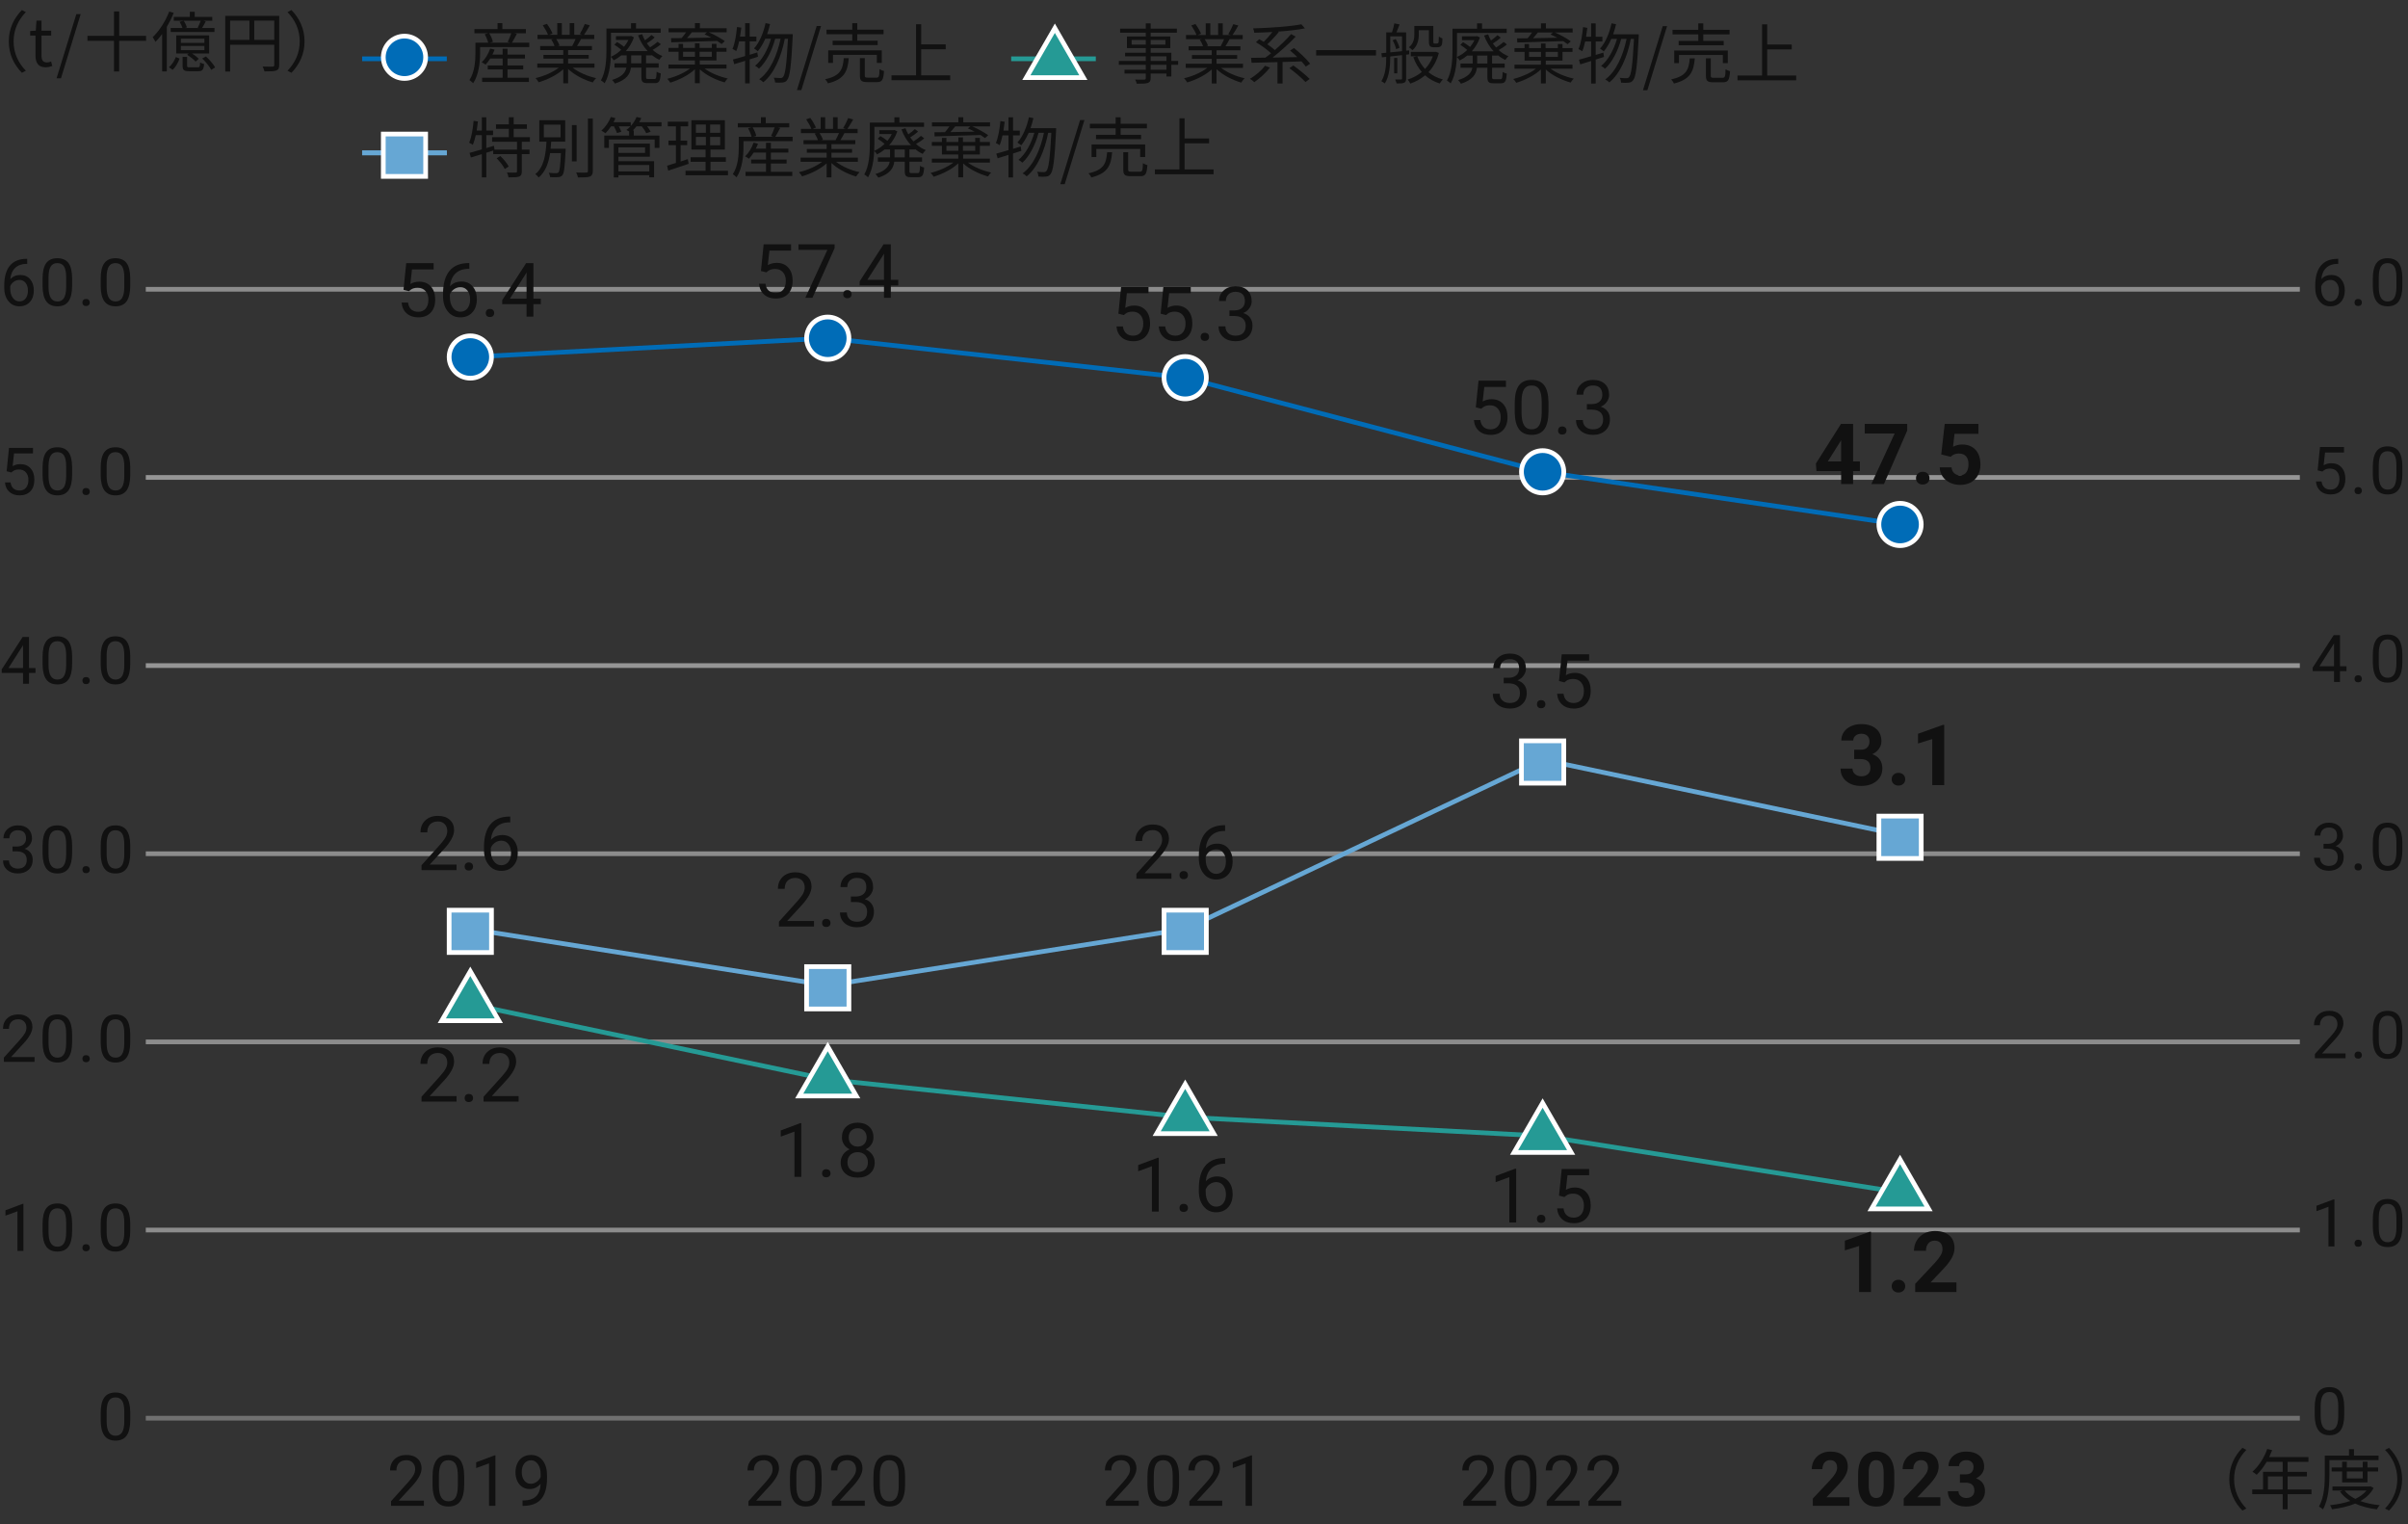 <?xml version="1.0" encoding="UTF-8"?>
<svg xmlns="http://www.w3.org/2000/svg" width="512" height="324" version="1.1" viewBox="0 0 512 324">
  <rect x="0" y="0" width="512" height="324" fill="#333333" stroke="none"/>
  <!-- Generator: Adobe Illustrator 28.6.0, SVG Export Plug-In . SVG Version: 1.2.0 Build 709)  -->
  <g>
    <g id="_グラフ" data-name="グラフ">
      <line id="_線_3497" data-name="線_3497" x1="31" y1="141.499" x2="489" y2="141.499" fill="none" isolation="isolate" opacity=".66" stroke="#c8c8c8"/>
      <line id="_線_3078" data-name="線_3078" x1="31" y1="221.499" x2="489" y2="221.499" fill="none" isolation="isolate" opacity=".6" stroke="#c8c8c8"/>
      <line id="_線_3078-2" data-name="線_3078" x1="31" y1="261.499" x2="489" y2="261.499" fill="none" isolation="isolate" opacity=".6" stroke="#c8c8c8"/>
      <line id="_線_3497-2" data-name="線_3497" x1="31" y1="101.499" x2="489" y2="101.499" fill="none" isolation="isolate" opacity=".66" stroke="#c8c8c8"/>
      <line id="_線_3078-3" data-name="線_3078" x1="31" y1="181.499" x2="489" y2="181.499" fill="none" isolation="isolate" opacity=".6" stroke="#c8c8c8"/>
      <line id="_線_3080" data-name="線_3080" x1="31" y1="61.499" x2="489" y2="61.499" fill="none" isolation="isolate" opacity=".6" stroke="#c8c8c8"/>
      <g isolation="isolate">
        <path d="M476.788,307.801l.841.434c-1.611,1.667-2.605,3.74-2.605,6.233s.994,4.566,2.605,6.233l-.841.435c-1.681-1.709-2.788-3.937-2.788-6.668s1.107-4.958,2.788-6.667Z" fill="#111"/>
        <path d="M491.475,317.662h-5.07v3.207h-1.051v-3.207h-6.472v-1.009h2.298v-3.754h4.174v-2.129h-3.404c-.63,1.078-1.373,2.03-2.129,2.759-.195-.168-.631-.518-.896-.658,1.316-1.148,2.494-2.955,3.152-4.832l1.05.252c-.196.49-.42.994-.644,1.471h8.348v1.009h-4.426v2.129h4.104v.98h-4.104v2.773h5.07v1.009ZM485.354,316.653v-2.773h-3.138v2.773h3.138Z" fill="#111"/>
        <path d="M495.291,310.406v3.054c0,2.157-.168,5.309-1.373,7.424-.182-.183-.616-.477-.854-.589,1.148-1.988,1.247-4.818,1.247-6.835v-4.007h5.141v-1.372h1.064v1.372h5.225v.953h-10.449ZM504.689,316.331c-.63,1.205-1.61,2.102-2.814,2.788,1.218.434,2.619.728,4.117.882-.224.21-.49.616-.602.883-1.709-.225-3.278-.616-4.609-1.232-1.484.616-3.193.994-4.93,1.204-.07-.252-.281-.645-.435-.868,1.513-.154,2.997-.435,4.313-.896-.896-.532-1.639-1.205-2.199-2.003l.561-.211h-2.156v-.854h7.914l.182-.043.658.351ZM497.994,315.141v-2.312h-2.227v-.854h2.227v-1.219h.994v1.219h3.391v-1.219h1.008v1.219h2.256v.854h-2.256v2.312h-5.393ZM498.526,316.877c.532.715,1.317,1.303,2.27,1.779.966-.462,1.793-1.036,2.367-1.779h-4.637ZM498.988,312.829v1.471h3.391v-1.471h-3.391Z" fill="#111"/>
        <path d="M507.961,321.136l-.841-.435c1.61-1.667,2.604-3.739,2.604-6.233s-.994-4.566-2.604-6.233l.841-.434c1.68,1.709,2.787,3.936,2.787,6.667s-1.107,4.959-2.787,6.668Z" fill="#111"/>
      </g>
      <g id="_経常利益率" data-name="経常利益率" isolation="isolate">
        <g isolation="isolate">
          <path d="M110.949,30.131v1.681h1.639v.953h-1.639v3.67c0,.616-.14.925-.574,1.106-.435.154-1.177.168-2.255.168-.042-.294-.168-.742-.336-1.036.854.027,1.611.027,1.849.014.238-.014.294-.056.294-.267v-3.655h-5.057v-.757l-1.471.463v5.238h-.952v-4.944l-2.325.714-.28-.98c.714-.196,1.625-.448,2.605-.742v-3.025h-1.289c-.168.771-.378,1.484-.63,2.059-.154-.126-.56-.364-.77-.462.518-1.177.784-2.956.952-4.65l.911.154c-.07.644-.168,1.288-.266,1.919h1.093v-2.815h.952v2.815h1.443v.98h-1.443v2.745l1.625-.49.126.826h4.777v-1.681h-5.295v-.967h3.558v-1.778h-2.732v-.953h2.732v-1.513h1.036v1.513h2.802v.953h-2.802v1.778h3.446v.967h-1.723ZM106.383,33.171c.687.658,1.457,1.583,1.779,2.227l-.84.532c-.294-.644-1.051-1.597-1.723-2.283l.785-.476Z" fill="#111"/>
          <path d="M120.271,31.617s-.014.321-.014.448c-.168,3.487-.308,4.762-.687,5.196-.238.28-.476.364-.896.393-.35.042-1.037.027-1.709,0-.028-.28-.126-.673-.294-.911.686.07,1.345.07,1.597.07.238,0,.35-.028.476-.154.252-.28.393-1.345.519-4.104h-2.297c-.308,2.03-.966,3.964-2.438,5.183-.14-.225-.462-.561-.714-.715,1.905-1.513,2.241-4.37,2.381-6.905h-1.527v-4.553h5.505v4.553h-2.97c-.028.49-.07.994-.126,1.499h3.193ZM115.634,29.193h3.558v-2.689h-3.558v2.689ZM122.61,34.306h-1.008v-7.704h1.008v7.704ZM126.042,25.201v11.136c0,.701-.196,1.023-.63,1.205-.462.168-1.247.182-2.521.182-.056-.279-.21-.756-.378-1.05.98.042,1.863.027,2.129.014.252,0,.364-.084.364-.351v-11.136h1.037Z" fill="#111"/>
          <path d="M140.658,26.854h-3.068c.308.392.603.826.756,1.148l-.952.322c-.154-.406-.546-.98-.938-1.471h-1.121c-.252.322-.519.616-.785.882h.21v1.093h5.449v2.619h-1.009v-1.793h-9.735v1.793h-.981v-2.619h5.281v-.882c-.196-.127-.42-.253-.575-.322.309-.225.603-.477.869-.771h-2.493c.238.406.448.84.546,1.148l-.924.28c-.112-.378-.392-.938-.658-1.429h-.603c-.378.574-.798,1.078-1.205,1.484-.196-.154-.602-.434-.854-.561.84-.728,1.597-1.82,2.017-2.913l.967.252c-.112.294-.252.589-.406.868h3.67v.812c.518-.574.953-1.232,1.232-1.933l.995.238c-.126.294-.266.603-.434.882h4.749v.869ZM131.483,34.264h7.592v3.432h-1.022v-.448h-6.569v.476h-.981v-7.199h7.676v2.787h-6.695v.953ZM131.483,31.322v1.191h5.673v-1.191h-5.673ZM131.483,35.077v1.358h6.569v-1.358h-6.569Z" fill="#111"/>
          <path d="M146.422,34.824c-1.499.505-3.096,1.051-4.343,1.457l-.238-1.051c.518-.153,1.163-.35,1.877-.588v-3.782h-1.583v-.967h1.583v-3.039h-1.737v-.98h4.342v.98h-1.611v3.039h1.4v.967h-1.4v3.474l1.527-.504.182.994ZM154.784,36.309v.952h-9.021v-.952h4.258v-1.919h-3.18v-.953h3.18v-1.639h-3.012v-6.233h7.116v6.233h-3.054v1.639h3.264v.953h-3.264v1.919h3.712ZM147.962,28.241h2.129v-1.766h-2.129v1.766ZM147.962,30.888h2.129v-1.779h-2.129v1.779ZM153.131,26.475h-2.143v1.766h2.143v-1.766ZM153.131,29.109h-2.143v1.779h2.143v-1.779Z" fill="#111"/>
          <path d="M168.532,29.081v.925h-10.45v1.247c0,1.835-.238,4.58-1.471,6.443-.154-.183-.588-.532-.799-.658,1.135-1.737,1.275-4.133,1.275-5.785v-2.172h2.717c-.126-.518-.42-1.246-.742-1.807l.714-.196h-2.899v-.896h4.917v-1.261h1.022v1.261h5.001v.896h-2.438l.518.126c-.35.658-.728,1.359-1.05,1.877h3.684ZM163.91,36.519h4.552v.896h-9.945v-.896h4.356v-1.765h-3.166v-.841h3.166v-1.471h-2.633c-.308.49-.659.938-.995,1.303-.168-.141-.588-.393-.812-.505.771-.728,1.429-1.82,1.793-2.913l.938.224c-.126.351-.28.715-.462,1.051h2.171v-1.246h1.037v1.246h3.712v.841h-3.712v1.471h3.348v.841h-3.348v1.765ZM160.029,27.078c.364.574.672,1.317.771,1.821l-.63.182h4.272l-.49-.168c.252-.518.574-1.274.756-1.835h-4.679Z" fill="#111"/>
          <path d="M177.755,34.39c1.275,1.008,3.208,1.835,5.001,2.213-.238.224-.561.63-.701.925-1.877-.532-3.922-1.583-5.267-2.872v3.054h-1.022v-2.983c-1.345,1.219-3.39,2.228-5.225,2.76-.14-.267-.448-.659-.672-.883,1.737-.393,3.684-1.232,4.945-2.213h-4.581v-.883h5.533v-1.036h-4.216v-.799h4.216v-1.022h-4.917v-.854h3.054c-.126-.42-.406-.98-.687-1.4l.491-.099h-3.418v-.896h2.227c-.196-.561-.687-1.4-1.106-2.031l.882-.294c.476.631.98,1.499,1.191,2.06l-.715.266h1.723v-2.479h.966v2.479h1.667v-2.479h.98v2.479h1.695l-.519-.168c.364-.588.812-1.499,1.064-2.129l1.065.28c-.393.714-.841,1.484-1.233,2.017h2.171v.896h-2.802c-.28.532-.588,1.079-.868,1.499h3.18v.854h-5.071v1.022h4.384v.799h-4.384v1.036h5.617v.883h-4.651ZM174.268,28.296c.294.435.588,1.022.7,1.401l-.448.098h3.292l-.14-.042c.238-.406.519-.98.714-1.457h-4.118Z" fill="#111"/>
          <path d="M185.915,30.58c0,2.115-.168,5.113-1.345,7.116-.168-.168-.588-.49-.799-.603,1.065-1.877,1.177-4.553,1.177-6.527v-4.497h5.225v-1.134h1.064v1.134h5.239v.896h-10.562v3.614ZM193.366,31.77v1.695h2.689v.91h-2.689v1.961c0,.393.056.463.462.463h1.317c.364,0,.434-.238.476-1.555.21.168.603.308.869.364-.098,1.639-.364,2.059-1.233,2.059h-1.569c-1.05,0-1.316-.266-1.316-1.331v-1.961h-2.228c-.168,1.359-.896,2.592-3.39,3.391-.126-.211-.406-.589-.616-.771,2.157-.659,2.843-1.598,3.04-2.62h-2.521v-.91h2.591v-1.695h-1.148c-.504.421-1.051.771-1.611,1.051-.14-.21-.406-.574-.603-.742.771-.336,1.541-.854,2.199-1.499-.406-.35-.98-.771-1.457-1.078l.56-.574c.504.279,1.079.672,1.499,1.022.364-.448.686-.938.924-1.457h-2.647v-.812h3.04l.182-.042.603.294c-.392,1.135-1.009,2.129-1.737,2.941h4.65c-.869-.938-1.569-2.087-2.031-3.361l.854-.252c.168.448.364.882.603,1.303.504-.337,1.037-.771,1.387-1.121l.686.519c-.49.477-1.121.896-1.667,1.246.21.295.434.589.686.854.561-.35,1.191-.812,1.597-1.176l.7.518c-.518.448-1.177.883-1.751,1.205.616.561,1.317,1.009,2.073,1.303-.21.182-.504.546-.659.798-.574-.266-1.12-.616-1.625-1.022v.084h-1.191ZM192.372,31.77h-2.171v1.695h2.171v-1.695Z" fill="#111"/>
          <path d="M205.812,34.572c1.261.952,3.208,1.737,4.945,2.115-.238.183-.532.574-.672.826-1.863-.504-3.979-1.54-5.295-2.773v2.956h-1.037v-2.97c-1.303,1.247-3.418,2.297-5.239,2.844-.126-.238-.42-.616-.645-.812,1.681-.406,3.586-1.219,4.833-2.186h-4.566v-.854h5.617v-.868h-3.474v-1.85h-2.143v-.812h2.143v-.869h.953v.869h2.536v-.981h.98v.981h2.605v-.869h.994v.869h2.129v.812h-2.129v1.85h-3.558v.868h5.687v.854h-4.665ZM198.682,28.115c.658,0,1.415,0,2.241-.015.322-.364.672-.812.953-1.232h-3.712v-.854h5.603v-1.093h1.05v1.093h5.687v.854h-3.782c1.218.519,2.619,1.316,3.39,1.877l-.672.616c-.252-.196-.588-.42-.953-.658-3.53.126-7.256.238-9.763.294l-.042-.882ZM201.231,32.065h2.536v-1.065h-2.536v1.065ZM203.108,26.868c-.336.42-.686.854-1.037,1.219,1.611-.028,3.39-.056,5.169-.098-.49-.253-.98-.49-1.443-.687l.519-.435h-3.208ZM204.747,31v1.065h2.605v-1.065h-2.605Z" fill="#111"/>
          <path d="M215.399,32.625v5.099h-.966v-4.79c-.827.252-1.625.504-2.311.714l-.28-.994c.714-.196,1.611-.435,2.591-.742v-3.124h-1.275c-.168.784-.364,1.499-.616,2.073-.182-.126-.574-.378-.798-.462.532-1.191.798-2.956.966-4.665l.911.154c-.07.63-.168,1.274-.266,1.891h1.079v-2.843h.966v2.843h1.429v1.009h-1.429v2.857l1.625-.504.14.925-1.765.56ZM224.56,27.26s0,.406-.014.532c-.308,6.345-.616,8.517-1.176,9.217-.266.364-.546.49-.967.532-.378.056-.98.042-1.597,0-.014-.309-.112-.742-.294-1.022.63.056,1.191.07,1.471.07.224,0,.364-.057.518-.238.448-.49.756-2.563,1.037-8.11h-.672c-.7,3.67-2.241,7.396-4.566,9.245-.196-.225-.561-.477-.869-.631,2.297-1.652,3.81-5.099,4.539-8.614h-1.148c-.63,2.396-1.919,5.015-3.446,6.345-.196-.21-.532-.448-.826-.602,1.485-1.163,2.731-3.502,3.376-5.743h-1.205c-.462,1.022-.994,1.947-1.597,2.661-.168-.168-.588-.462-.798-.603,1.148-1.246,1.989-3.264,2.451-5.379l.953.196c-.168.742-.378,1.457-.616,2.144h5.449Z" fill="#111"/>
          <path d="M229.651,25.523h.924l-4.188,13.63h-.938l4.202-13.63Z" fill="#111"/>
          <path d="M236.47,32.373c-.238,2.844-.966,4.497-4.44,5.351-.084-.266-.364-.672-.588-.882,3.208-.687,3.768-2.045,3.964-4.469h1.064ZM237.212,27.274h-5.477v-.967h5.477v-1.372h1.064v1.372h5.589v.967h-5.589v1.387h4.342v.925h-9.581v-.925h4.174v-1.387ZM242.437,33.381v-1.723h-9.329v1.723h-1.008v-2.676h11.388v2.676h-1.051ZM242.367,36.505c.518,0,.602-.238.644-1.808.238.168.659.322.953.406-.126,1.877-.406,2.354-1.499,2.354h-2.045c-1.261,0-1.583-.309-1.583-1.387v-3.712h1.037v3.698c0,.378.098.448.645.448h1.849Z" fill="#111"/>
          <path d="M258.034,36.015v1.036h-12.48v-1.036h5.225v-10.87h1.093v4.286h5.211v1.036h-5.211v5.548h6.163Z" fill="#111"/>
        </g>
      </g>
      <g id="_売上高" data-name="売上高" isolation="isolate">
        <g isolation="isolate">
          <path d="M112.532,9.081v.925h-10.45v1.247c0,1.835-.238,4.58-1.471,6.443-.154-.183-.588-.532-.799-.658,1.135-1.737,1.275-4.133,1.275-5.785v-2.172h2.717c-.126-.518-.42-1.246-.742-1.807l.714-.196h-2.899v-.896h4.917v-1.261h1.022v1.261h5.001v.896h-2.438l.518.126c-.35.658-.728,1.359-1.05,1.877h3.684ZM107.909,16.519h4.552v.896h-9.945v-.896h4.356v-1.765h-3.166v-.841h3.166v-1.471h-2.633c-.308.49-.659.938-.995,1.303-.168-.141-.588-.393-.812-.505.771-.728,1.429-1.82,1.793-2.913l.938.224c-.126.351-.28.715-.462,1.051h2.171v-1.246h1.037v1.246h3.712v.841h-3.712v1.471h3.348v.841h-3.348v1.765ZM104.029,7.078c.364.574.672,1.317.771,1.821l-.63.182h4.272l-.49-.168c.252-.518.574-1.274.756-1.835h-4.679Z" fill="#111"/>
          <path d="M121.755,14.39c1.275,1.008,3.208,1.835,5.001,2.213-.238.224-.561.63-.701.925-1.877-.532-3.922-1.583-5.267-2.872v3.054h-1.022v-2.983c-1.345,1.219-3.39,2.228-5.225,2.76-.14-.267-.448-.659-.672-.883,1.737-.393,3.684-1.232,4.945-2.213h-4.581v-.883h5.533v-1.036h-4.216v-.799h4.216v-1.022h-4.917v-.854h3.054c-.126-.42-.406-.98-.687-1.4l.491-.099h-3.418v-.896h2.227c-.196-.561-.687-1.4-1.106-2.031l.882-.294c.476.631.98,1.499,1.191,2.06l-.715.266h1.723v-2.479h.966v2.479h1.667v-2.479h.98v2.479h1.695l-.519-.168c.364-.588.812-1.499,1.064-2.129l1.065.28c-.393.714-.841,1.484-1.233,2.017h2.171v.896h-2.802c-.28.532-.588,1.079-.868,1.499h3.18v.854h-5.071v1.022h4.384v.799h-4.384v1.036h5.617v.883h-4.651ZM118.267,8.296c.294.435.588,1.022.7,1.401l-.448.098h3.292l-.14-.042c.238-.406.519-.98.714-1.457h-4.118Z" fill="#111"/>
          <path d="M129.914,10.58c0,2.115-.168,5.113-1.345,7.116-.168-.168-.588-.49-.799-.603,1.065-1.877,1.177-4.553,1.177-6.527v-4.497h5.225v-1.134h1.064v1.134h5.239v.896h-10.562v3.614ZM137.366,11.77v1.695h2.689v.91h-2.689v1.961c0,.393.056.463.462.463h1.317c.364,0,.434-.238.476-1.555.21.168.603.308.869.364-.098,1.639-.364,2.059-1.233,2.059h-1.569c-1.05,0-1.316-.266-1.316-1.331v-1.961h-2.228c-.168,1.359-.896,2.592-3.39,3.391-.126-.211-.406-.589-.616-.771,2.157-.659,2.843-1.598,3.04-2.62h-2.521v-.91h2.591v-1.695h-1.148c-.504.421-1.051.771-1.611,1.051-.14-.21-.406-.574-.603-.742.771-.336,1.541-.854,2.199-1.499-.406-.35-.98-.771-1.457-1.078l.56-.574c.504.279,1.079.672,1.499,1.022.364-.448.686-.938.924-1.457h-2.647v-.812h3.04l.182-.042.603.294c-.392,1.135-1.009,2.129-1.737,2.941h4.65c-.869-.938-1.569-2.087-2.031-3.361l.854-.252c.168.448.364.882.603,1.303.504-.337,1.037-.771,1.387-1.121l.686.519c-.49.477-1.121.896-1.667,1.246.21.295.434.589.686.854.561-.35,1.191-.812,1.597-1.176l.7.518c-.518.448-1.177.883-1.751,1.205.616.561,1.317,1.009,2.073,1.303-.21.182-.504.546-.659.798-.574-.266-1.12-.616-1.625-1.022v.084h-1.191ZM136.372,11.77h-2.171v1.695h2.171v-1.695Z" fill="#111"/>
          <path d="M149.811,14.572c1.261.952,3.208,1.737,4.945,2.115-.238.183-.532.574-.672.826-1.863-.504-3.979-1.54-5.295-2.773v2.956h-1.037v-2.97c-1.303,1.247-3.418,2.297-5.239,2.844-.126-.238-.42-.616-.645-.812,1.681-.406,3.586-1.219,4.833-2.186h-4.566v-.854h5.617v-.868h-3.474v-1.85h-2.143v-.812h2.143v-.869h.953v.869h2.536v-.981h.98v.981h2.605v-.869h.994v.869h2.129v.812h-2.129v1.85h-3.558v.868h5.687v.854h-4.665ZM142.681,8.115c.658,0,1.415,0,2.241-.015.322-.364.672-.812.953-1.232h-3.712v-.854h5.603v-1.093h1.05v1.093h5.687v.854h-3.782c1.218.519,2.619,1.316,3.39,1.877l-.672.616c-.252-.196-.588-.42-.953-.658-3.53.126-7.256.238-9.763.294l-.042-.882ZM145.23,12.065h2.536v-1.065h-2.536v1.065ZM147.107,6.868c-.336.42-.686.854-1.037,1.219,1.611-.028,3.39-.056,5.169-.098-.49-.253-.98-.49-1.443-.687l.519-.435h-3.208ZM148.747,11v1.065h2.605v-1.065h-2.605Z" fill="#111"/>
          <path d="M159.398,12.625v5.099h-.966v-4.79c-.827.252-1.625.504-2.311.714l-.28-.994c.714-.196,1.611-.435,2.591-.742v-3.124h-1.275c-.168.784-.364,1.499-.616,2.073-.182-.126-.574-.378-.798-.462.532-1.191.798-2.956.966-4.665l.911.154c-.07.63-.168,1.274-.266,1.891h1.079v-2.843h.966v2.843h1.429v1.009h-1.429v2.857l1.625-.504.14.925-1.765.56ZM168.56,7.26s0,.406-.014.532c-.308,6.345-.616,8.517-1.176,9.217-.266.364-.546.49-.967.532-.378.056-.98.042-1.597,0-.014-.309-.112-.742-.294-1.022.63.056,1.191.07,1.471.07.224,0,.364-.057.518-.238.448-.49.756-2.563,1.037-8.11h-.672c-.7,3.67-2.241,7.396-4.566,9.245-.196-.225-.561-.477-.869-.631,2.297-1.652,3.81-5.099,4.539-8.614h-1.148c-.63,2.396-1.919,5.015-3.446,6.345-.196-.21-.532-.448-.826-.602,1.485-1.163,2.731-3.502,3.376-5.743h-1.205c-.462,1.022-.994,1.947-1.597,2.661-.168-.168-.588-.462-.798-.603,1.148-1.246,1.989-3.264,2.451-5.379l.953.196c-.168.742-.378,1.457-.616,2.144h5.449Z" fill="#111"/>
          <path d="M173.651,5.523h.924l-4.188,13.63h-.938l4.202-13.63Z" fill="#111"/>
          <path d="M180.469,12.373c-.238,2.844-.966,4.497-4.44,5.351-.084-.266-.364-.672-.588-.882,3.208-.687,3.768-2.045,3.964-4.469h1.064ZM181.212,7.274h-5.477v-.967h5.477v-1.372h1.064v1.372h5.589v.967h-5.589v1.387h4.342v.925h-9.581v-.925h4.174v-1.387ZM186.437,13.381v-1.723h-9.329v1.723h-1.008v-2.676h11.388v2.676h-1.051ZM186.367,16.505c.518,0,.602-.238.644-1.808.238.168.659.322.953.406-.126,1.877-.406,2.354-1.499,2.354h-2.045c-1.261,0-1.583-.309-1.583-1.387v-3.712h1.037v3.698c0,.378.098.448.645.448h1.849Z" fill="#111"/>
          <path d="M202.033,16.015v1.036h-12.48v-1.036h5.225V5.145h1.093v4.286h5.211v1.036h-5.211v5.548h6.163Z" fill="#111"/>
        </g>
      </g>
      <line id="_線_3606" data-name="線_3606" x1="77" y1="32.5" x2="95" y2="32.5" fill="none" stroke="#66a7d4"/>
      <g id="_経常利益率-2" data-name="経常利益率" isolation="isolate">
        <g isolation="isolate">
          <path d="M250.5,13.781h-1.443v2.479h-1.037v-.631h-3.362v.967c0,.645-.196.883-.616,1.036-.434.154-1.163.169-2.325.169-.056-.267-.224-.645-.364-.883.84.028,1.681.014,1.919.014.266-.014.35-.098.35-.336v-.967h-4.524v-.798h4.524v-1.051h-5.729v-.826h5.729v-.981h-4.398v-.77h4.398v-.98h-4.006v-2.466h4.006v-.812h-5.463v-.854h5.463v-1.12h1.037v1.12h5.575v.854h-5.575v.812h4.174v2.466h-4.174v.98h4.398v1.751h1.443v.826ZM243.622,9.495v-1.009h-3.012v1.009h3.012ZM244.659,8.486v1.009h3.138v-1.009h-3.138ZM244.659,12.955h3.362v-.981h-3.362v.981ZM248.021,13.781h-3.362v1.051h3.362v-1.051Z" fill="#111"/>
          <path d="M259.639,14.425c1.275,1.008,3.208,1.835,5.001,2.213-.238.224-.561.63-.701.925-1.877-.532-3.922-1.583-5.267-2.872v3.054h-1.022v-2.983c-1.345,1.219-3.39,2.228-5.225,2.76-.14-.267-.448-.659-.672-.883,1.737-.393,3.684-1.232,4.945-2.213h-4.581v-.883h5.533v-1.036h-4.216v-.799h4.216v-1.022h-4.917v-.854h3.054c-.126-.42-.406-.98-.687-1.4l.491-.099h-3.418v-.896h2.227c-.196-.561-.687-1.4-1.106-2.031l.882-.294c.476.631.98,1.499,1.191,2.06l-.715.266h1.723v-2.479h.966v2.479h1.667v-2.479h.98v2.479h1.695l-.519-.168c.364-.588.812-1.499,1.064-2.129l1.065.28c-.393.714-.841,1.484-1.233,2.017h2.171v.896h-2.802c-.28.532-.588,1.079-.868,1.499h3.18v.854h-5.071v1.022h4.384v.799h-4.384v1.036h5.617v.883h-4.651ZM256.151,8.332c.294.435.588,1.022.7,1.401l-.448.098h3.292l-.14-.042c.238-.406.519-.98.714-1.457h-4.118Z" fill="#111"/>
          <path d="M270.025,14.369c-.896,1.148-2.213,2.34-3.334,3.096-.21-.21-.644-.56-.924-.714,1.177-.687,2.437-1.737,3.208-2.773l1.051.392ZM277.646,14.159c-.224-.322-.546-.7-.925-1.106-1.331.042-2.689.084-4.02.126v4.566h-1.079v-4.538c-2.087.056-4.02.098-5.505.14l-.112-1.051c.868-.014,1.919-.027,3.053-.042.393-.28.785-.588,1.205-.924-.812-.771-2.102-1.709-3.222-2.354l.701-.645c.308.168.63.364.953.561.616-.589,1.316-1.387,1.849-2.087-1.303.069-2.619.126-3.852.153-.014-.266-.154-.672-.252-.924,3.586-.099,7.872-.393,10.268-.869l.756.869c-1.569.308-3.6.532-5.715.687l.154.084c-.714.882-1.639,1.877-2.438,2.605.603.406,1.177.84,1.597,1.232,1.274-1.106,2.549-2.34,3.46-3.39l.98.532c-1.401,1.471-3.278,3.165-4.917,4.454,1.667-.028,3.474-.07,5.253-.098-.504-.505-1.037-.98-1.541-1.401l.84-.532c1.219.98,2.717,2.382,3.432,3.334l-.924.616ZM274.998,13.92c1.177.841,2.704,2.073,3.474,2.872l-.91.645c-.701-.785-2.199-2.06-3.404-2.942l.84-.574Z" fill="#111"/>
          <path d="M292.57,10.657v1.135h-12.719v-1.135h12.719Z" fill="#111"/>
          <path d="M298.978,11.624v5.07c0,.477-.098.743-.42.896-.322.141-.812.154-1.611.154-.042-.224-.182-.616-.308-.84h1.232c.168,0,.238-.043.238-.211v-4.973c-.869.099-1.723.196-2.507.28,0,1.779-.154,4.188-1.163,5.743-.14-.154-.519-.378-.729-.477.925-1.471,1.037-3.529,1.037-5.183l-.911.099-.112-.869,1.022-.098v-4.328h1.219c.196-.589.42-1.373.504-1.919l1.12.224c-.224.574-.462,1.19-.672,1.695h2.059v3.894l.645-.069.014.826-.658.084ZM295.602,11.133c.771-.07,1.625-.168,2.507-.252v-3.152h-2.507v3.404ZM296.75,8.303c.378.561.701,1.345.812,1.863l-.714.294c-.098-.532-.406-1.316-.742-1.904l.644-.253ZM297.101,15.587h-.672v-3.277h.672v3.277ZM305.939,11.246c-.435,1.694-1.219,3.054-2.213,4.104.854.701,1.877,1.233,3.054,1.541-.211.196-.505.603-.645.854-1.205-.364-2.256-.952-3.124-1.736-.925.784-2.003,1.372-3.151,1.765-.099-.252-.364-.658-.561-.868,1.093-.322,2.129-.869,3.012-1.611-.771-.883-1.373-1.933-1.807-3.138l.784-.183h-1.317v-.938h5.142l.182-.027.645.238ZM301.667,7.337c0,1.078-.238,2.438-1.358,3.334-.154-.183-.532-.505-.742-.617,1.008-.784,1.162-1.849,1.162-2.745v-1.793h4.034v3.208c0,.266,0,.42.056.462.057.056.141.07.238.07h.379c.126,0,.252-.015.308-.057.056-.027.112-.126.141-.294.027-.196.042-.603.056-1.135.182.169.519.322.756.406,0,.505-.042,1.106-.126,1.303-.084.238-.224.379-.406.463-.153.084-.42.111-.63.111h-.7c-.252,0-.561-.056-.757-.224-.182-.183-.252-.406-.252-1.163v-2.241h-2.157v.911ZM301.345,11.973c.378,1.009.938,1.92,1.653,2.689.714-.742,1.288-1.652,1.667-2.689h-3.32Z" fill="#111"/>
          <path d="M309.798,10.615c0,2.115-.168,5.113-1.345,7.116-.168-.168-.588-.49-.799-.603,1.065-1.877,1.177-4.553,1.177-6.527v-4.497h5.226v-1.134h1.064v1.134h5.238v.896h-10.562v3.614ZM317.25,11.805v1.695h2.689v.91h-2.689v1.961c0,.393.056.463.462.463h1.317c.364,0,.434-.238.476-1.555.21.168.603.308.869.364-.099,1.639-.364,2.059-1.233,2.059h-1.568c-1.051,0-1.316-.266-1.316-1.331v-1.961h-2.228c-.168,1.359-.896,2.592-3.39,3.391-.126-.211-.406-.589-.616-.771,2.156-.659,2.843-1.598,3.039-2.62h-2.521v-.91h2.592v-1.695h-1.148c-.505.421-1.051.771-1.611,1.051-.14-.21-.406-.574-.603-.742.771-.336,1.541-.854,2.199-1.499-.406-.35-.98-.771-1.456-1.078l.56-.574c.505.279,1.079.672,1.499,1.022.364-.448.687-.938.925-1.457h-2.647v-.812h3.039l.183-.042.603.294c-.393,1.135-1.009,2.129-1.737,2.941h4.65c-.868-.938-1.568-2.087-2.031-3.361l.854-.252c.168.448.364.882.603,1.303.504-.337,1.037-.771,1.387-1.121l.687.519c-.49.477-1.121.896-1.667,1.246.21.295.435.589.687.854.561-.35,1.19-.812,1.597-1.176l.7.518c-.518.448-1.177.883-1.751,1.205.616.561,1.317,1.009,2.073,1.303-.21.182-.504.546-.658.798-.574-.266-1.12-.616-1.625-1.022v.084h-1.19ZM316.256,11.805h-2.172v1.695h2.172v-1.695Z" fill="#111"/>
          <path d="M329.695,14.607c1.261.952,3.207,1.737,4.944,2.115-.238.183-.532.574-.672.826-1.863-.504-3.979-1.54-5.295-2.773v2.956h-1.037v-2.97c-1.303,1.247-3.418,2.297-5.238,2.844-.126-.238-.421-.616-.645-.812,1.681-.406,3.586-1.219,4.832-2.186h-4.566v-.854h5.617v-.868h-3.474v-1.85h-2.144v-.812h2.144v-.869h.952v.869h2.536v-.981h.98v.981h2.605v-.869h.994v.869h2.129v.812h-2.129v1.85h-3.558v.868h5.687v.854h-4.664ZM322.565,8.15c.658,0,1.415,0,2.241-.015.322-.364.672-.812.952-1.232h-3.712v-.854h5.604v-1.093h1.05v1.093h5.688v.854h-3.782c1.219.519,2.619,1.316,3.39,1.877l-.672.616c-.252-.196-.589-.42-.953-.658-3.529.126-7.256.238-9.763.294l-.042-.882ZM325.114,12.1h2.536v-1.065h-2.536v1.065ZM326.991,6.903c-.336.42-.686.854-1.036,1.219,1.611-.028,3.39-.056,5.169-.098-.49-.253-.98-.49-1.443-.687l.519-.435h-3.208ZM328.631,11.035v1.065h2.605v-1.065h-2.605Z" fill="#111"/>
          <path d="M339.282,12.66v5.099h-.966v-4.79c-.827.252-1.625.504-2.312.714l-.28-.994c.715-.196,1.611-.435,2.592-.742v-3.124h-1.275c-.168.784-.363,1.499-.616,2.073-.182-.126-.574-.378-.798-.462.532-1.191.798-2.956.966-4.665l.911.154c-.07.63-.168,1.274-.267,1.891h1.079v-2.843h.966v2.843h1.43v1.009h-1.43v2.857l1.625-.504.141.925-1.766.56ZM348.443,7.295s0,.406-.014.532c-.309,6.345-.616,8.517-1.177,9.217-.266.364-.546.49-.967.532-.378.056-.98.042-1.597,0-.014-.309-.112-.742-.294-1.022.63.056,1.19.07,1.471.07.225,0,.364-.057.519-.238.448-.49.756-2.563,1.036-8.11h-.672c-.7,3.67-2.241,7.396-4.566,9.245-.196-.225-.561-.477-.869-.631,2.298-1.652,3.811-5.099,4.539-8.614h-1.148c-.631,2.396-1.92,5.015-3.446,6.345-.196-.21-.532-.448-.826-.602,1.484-1.163,2.731-3.502,3.376-5.743h-1.205c-.462,1.022-.994,1.947-1.597,2.661-.168-.168-.589-.462-.799-.603,1.148-1.246,1.989-3.264,2.451-5.379l.953.196c-.168.742-.379,1.457-.616,2.144h5.448Z" fill="#111"/>
          <path d="M353.535,5.558h.924l-4.188,13.63h-.938l4.202-13.63Z" fill="#111"/>
          <path d="M360.354,12.408c-.238,2.844-.967,4.497-4.44,5.351-.084-.266-.364-.672-.589-.882,3.208-.687,3.769-2.045,3.965-4.469h1.064ZM361.096,7.309h-5.477v-.967h5.477v-1.372h1.064v1.372h5.589v.967h-5.589v1.387h4.343v.925h-9.581v-.925h4.174v-1.387ZM366.32,13.417v-1.723h-9.329v1.723h-1.008v-2.676h11.388v2.676h-1.051ZM366.251,16.541c.518,0,.602-.238.644-1.808.238.168.659.322.953.406-.126,1.877-.406,2.354-1.499,2.354h-2.045c-1.261,0-1.583-.309-1.583-1.387v-3.712h1.036v3.698c0,.378.099.448.645.448h1.85Z" fill="#111"/>
          <path d="M381.917,16.05v1.036h-12.48v-1.036h5.225V5.18h1.093v4.286h5.211v1.036h-5.211v5.548h6.163Z" fill="#111"/>
        </g>
      </g>
      <line id="_線_3606-2" data-name="線_3606" x1="77" y1="12.5" x2="95" y2="12.5" fill="none" stroke="#006cb7"/>
      <circle cx="86" cy="12.18" r="4.5" fill="#006cb7"/>
      <circle cx="86" cy="12.18" r="4.5" fill="none" stroke="#fff"/>
      <g isolation="isolate">
        <path d="M6.166,142.024h1.381v1.032h-1.381v2.311h-1.271v-2.311H.362v-.745l4.457-6.897h1.347v6.61ZM1.798,142.024h3.097v-4.881l-.15.273-2.946,4.607Z" fill="#111"/>
        <path d="M15.335,141.122c0,1.481-.253,2.582-.759,3.302s-1.296,1.08-2.372,1.08c-1.062,0-1.848-.352-2.358-1.057-.51-.703-.775-1.755-.793-3.154v-1.688c0-1.463.253-2.55.759-3.261s1.299-1.066,2.379-1.066c1.071,0,1.859.343,2.365,1.029.506.686.766,1.744.779,3.175v1.641ZM14.071,139.392c0-1.071-.15-1.852-.451-2.342-.301-.489-.777-.734-1.429-.734-.647,0-1.119.244-1.415.731s-.449,1.237-.458,2.249v2.023c0,1.075.156,1.869.468,2.383.312.512.785.769,1.418.769.625,0,1.088-.241,1.391-.725s.461-1.244.475-2.283v-2.071Z" fill="#111"/>
        <path d="M17.519,144.704c0-.219.065-.401.195-.547s.325-.219.584-.219.457.073.591.219.202.328.202.547c0,.21-.067.385-.202.526s-.332.212-.591.212-.455-.07-.584-.212-.195-.316-.195-.526Z" fill="#111"/>
        <path d="M27.693,141.122c0,1.481-.253,2.582-.759,3.302s-1.296,1.08-2.372,1.08c-1.062,0-1.848-.352-2.358-1.057-.51-.703-.775-1.755-.793-3.154v-1.688c0-1.463.253-2.55.759-3.261s1.299-1.066,2.379-1.066c1.071,0,1.859.343,2.365,1.029.506.686.766,1.744.779,3.175v1.641ZM26.429,139.392c0-1.071-.15-1.852-.451-2.342-.301-.489-.777-.734-1.429-.734-.647,0-1.119.244-1.415.731s-.449,1.237-.458,2.249v2.023c0,1.075.156,1.869.468,2.383.312.512.785.769,1.418.769.625,0,1.088-.241,1.391-.725s.461-1.244.475-2.283v-2.071Z" fill="#111"/>
      </g>
      <g isolation="isolate">
        <path d="M1.408,100.185l.506-4.963h5.1v1.169H2.987l-.301,2.714c.488-.287,1.042-.431,1.661-.431.907,0,1.627.3,2.16.899.533.599.8,1.409.8,2.43s-.277,1.833-.831,2.424c-.554.59-1.327.885-2.321.885-.879,0-1.597-.244-2.153-.731s-.873-1.162-.95-2.023h1.196c.078.569.28.999.608,1.288.328.29.761.435,1.299.435.588,0,1.049-.2,1.384-.602s.502-.955.502-1.661c0-.665-.181-1.199-.543-1.604-.362-.402-.844-.604-1.446-.604-.551,0-.984.121-1.299.362l-.335.273-1.012-.26Z" fill="#111"/>
        <path d="M15.335,100.93c0,1.481-.253,2.582-.759,3.302s-1.296,1.08-2.372,1.08c-1.062,0-1.848-.352-2.358-1.057-.51-.703-.775-1.755-.793-3.154v-1.688c0-1.463.253-2.55.759-3.261s1.299-1.066,2.379-1.066c1.071,0,1.859.343,2.365,1.029.506.686.766,1.744.779,3.175v1.641ZM14.071,99.201c0-1.071-.15-1.852-.451-2.342-.301-.489-.777-.734-1.429-.734-.647,0-1.119.244-1.415.731s-.449,1.237-.458,2.249v2.023c0,1.075.156,1.869.468,2.383.312.512.785.769,1.418.769.625,0,1.088-.241,1.391-.725s.461-1.244.475-2.283v-2.071Z" fill="#111"/>
        <path d="M17.519,104.512c0-.219.065-.401.195-.547s.325-.219.584-.219.457.073.591.219.202.328.202.547c0,.21-.067.385-.202.526s-.332.212-.591.212-.455-.07-.584-.212-.195-.316-.195-.526Z" fill="#111"/>
        <path d="M27.693,100.93c0,1.481-.253,2.582-.759,3.302s-1.296,1.08-2.372,1.08c-1.062,0-1.848-.352-2.358-1.057-.51-.703-.775-1.755-.793-3.154v-1.688c0-1.463.253-2.55.759-3.261s1.299-1.066,2.379-1.066c1.071,0,1.859.343,2.365,1.029.506.686.766,1.744.779,3.175v1.641ZM26.429,99.201c0-1.071-.15-1.852-.451-2.342-.301-.489-.777-.734-1.429-.734-.647,0-1.119.244-1.415.731s-.449,1.237-.458,2.249v2.023c0,1.075.156,1.869.468,2.383.312.512.785.769,1.418.769.625,0,1.088-.241,1.391-.725s.461-1.244.475-2.283v-2.071Z" fill="#111"/>
      </g>
      <g isolation="isolate">
        <path d="M5.79,55.025v1.073h-.232c-.984.019-1.768.31-2.352.875s-.92,1.36-1.012,2.386c.524-.602,1.24-.902,2.146-.902.866,0,1.558.306,2.075.916s.776,1.399.776,2.365c0,1.025-.279,1.846-.837,2.461s-1.307.923-2.246.923c-.953,0-1.725-.365-2.317-1.098-.592-.73-.889-1.673-.889-2.826v-.485c0-1.832.391-3.232,1.172-4.2.782-.969,1.945-1.465,3.49-1.487h.226ZM4.129,59.509c-.433,0-.832.13-1.196.39s-.618.586-.759.978v.465c0,.82.185,1.481.554,1.982s.83.752,1.381.752c.57,0,1.018-.21,1.343-.629s.489-.969.489-1.647c0-.684-.165-1.236-.496-1.658-.331-.421-.769-.632-1.316-.632Z" fill="#111"/>
        <path d="M15.335,60.74c0,1.481-.253,2.582-.759,3.302s-1.296,1.08-2.372,1.08c-1.062,0-1.848-.352-2.358-1.057-.51-.703-.775-1.755-.793-3.154v-1.688c0-1.463.253-2.55.759-3.261s1.299-1.066,2.379-1.066c1.071,0,1.859.343,2.365,1.029.506.686.766,1.744.779,3.175v1.641ZM14.071,59.01c0-1.071-.15-1.852-.451-2.342-.301-.489-.777-.734-1.429-.734-.647,0-1.119.244-1.415.731s-.449,1.237-.458,2.249v2.023c0,1.075.156,1.869.468,2.383.312.512.785.769,1.418.769.625,0,1.088-.241,1.391-.725s.461-1.244.475-2.283v-2.071Z" fill="#111"/>
        <path d="M17.519,64.322c0-.219.065-.401.195-.547s.325-.219.584-.219.457.073.591.219.202.328.202.547c0,.21-.067.385-.202.526s-.332.212-.591.212-.455-.07-.584-.212-.195-.316-.195-.526Z" fill="#111"/>
        <path d="M27.693,60.74c0,1.481-.253,2.582-.759,3.302s-1.296,1.08-2.372,1.08c-1.062,0-1.848-.352-2.358-1.057-.51-.703-.775-1.755-.793-3.154v-1.688c0-1.463.253-2.55.759-3.261s1.299-1.066,2.379-1.066c1.071,0,1.859.343,2.365,1.029.506.686.766,1.744.779,3.175v1.641ZM26.429,59.01c0-1.071-.15-1.852-.451-2.342-.301-.489-.777-.734-1.429-.734-.647,0-1.119.244-1.415.731s-.449,1.237-.458,2.249v2.023c0,1.075.156,1.869.468,2.383.312.512.785.769,1.418.769.625,0,1.088-.241,1.391-.725s.461-1.244.475-2.283v-2.071Z" fill="#111"/>
      </g>
      <g isolation="isolate">
        <path d="M4.657,2.139l.84.434c-1.611,1.667-2.605,3.74-2.605,6.233s.995,4.566,2.605,6.233l-.84.435c-1.681-1.709-2.788-3.937-2.788-6.668s1.106-4.958,2.788-6.667Z" fill="#111"/>
        <path d="M7.549,11.776v-4.216h-1.134v-.967l1.19-.07.154-2.143h1.064v2.143h2.059v1.037h-2.059v4.244c0,.938.294,1.471,1.177,1.471.266,0,.616-.098.868-.196l.252.953c-.435.14-.938.279-1.401.279-1.625,0-2.171-1.022-2.171-2.535Z" fill="#111"/>
        <path d="M16.23,3.007h.924l-4.188,13.63h-.938l4.202-13.63Z" fill="#111"/>
        <path d="M31.06,8.68h-5.715v6.514h-1.106v-6.514h-5.645v-1.064h5.645V2.433h1.106v5.183h5.715v1.064Z" fill="#111"/>
        <path d="M36.936,2.742c-.406,1.022-.911,2.03-1.471,2.983v9.455h-.995v-7.942c-.448.616-.925,1.177-1.415,1.667-.112-.225-.406-.771-.588-1.009,1.387-1.303,2.718-3.361,3.516-5.449l.953.295ZM35.927,14.297c.645-.532,1.163-1.415,1.457-2.171l.798.322c-.308.826-.785,1.793-1.485,2.396l-.771-.547ZM42.034,5.893c.21-.406.49-1.022.645-1.485h-5.729v-.812h3.418v-1.093h1.037v1.093h3.726v.812h-1.919l.532.141c-.252.49-.532,1.009-.785,1.4h2.647v.854h-9.315v-.854h2.507c-.126-.392-.364-.924-.616-1.33l.882-.196c.294.42.574,1.022.672,1.414l-.434.112h2.928l-.196-.056ZM44.472,11.37h-3.656c.574.351,1.135.799,1.443,1.148l-.672.575c-.364-.435-1.135-1.037-1.807-1.443l.35-.28h-2.661v-3.852h7.004v3.852ZM43.463,8.218h-5v.896h5v-.896ZM43.463,9.759h-5v.91h5v-.91ZM42.048,14.311c.392,0,.462-.111.504-1.05.196.153.588.294.854.35-.112,1.233-.392,1.527-1.232,1.527h-1.919c-1.163,0-1.429-.238-1.429-1.177v-1.863h.952v1.863c0,.308.084.35.575.35h1.695ZM43.785,12c.756.687,1.611,1.667,1.961,2.339l-.826.505c-.351-.673-1.163-1.682-1.919-2.41l.785-.434Z" fill="#111"/>
        <path d="M59.368,13.807c0,.673-.168,1.009-.645,1.19-.462.168-1.247.183-2.493.183-.056-.28-.238-.757-.393-1.037.953.042,1.863.028,2.129.015.252,0,.35-.084.35-.351v-4.286h-9.385v5.687h-1.037V3.372h11.472v10.436ZM48.933,8.484h4.104v-4.104h-4.104v4.104ZM58.317,8.484v-4.104h-4.258v4.104h4.258Z" fill="#111"/>
        <path d="M61.966,15.474l-.84-.435c1.611-1.667,2.605-3.739,2.605-6.233s-.994-4.566-2.605-6.233l.84-.434c1.681,1.709,2.788,3.936,2.788,6.667s-1.107,4.959-2.788,6.668Z" fill="#111"/>
      </g>
      <g isolation="isolate">
        <path d="M7.349,225.748H.827v-.909l3.445-3.828c.51-.579.862-1.05,1.056-1.411.194-.363.291-.737.291-1.125,0-.52-.157-.945-.472-1.278s-.734-.499-1.258-.499c-.629,0-1.118.179-1.466.537-.349.357-.523.855-.523,1.493H.636c0-.916.295-1.656.885-2.222s1.38-.848,2.369-.848c.925,0,1.657.242,2.194.729.538.484.807,1.131.807,1.938,0,.979-.625,2.146-1.873,3.5l-2.666,2.892h4.997v1.032Z" fill="#111"/>
        <path d="M15.335,221.503c0,1.481-.253,2.582-.759,3.302s-1.296,1.08-2.372,1.08c-1.062,0-1.848-.352-2.358-1.057-.51-.703-.775-1.755-.793-3.154v-1.688c0-1.463.253-2.55.759-3.261s1.299-1.066,2.379-1.066c1.071,0,1.859.343,2.365,1.029.506.686.766,1.744.779,3.175v1.641ZM14.071,219.773c0-1.071-.15-1.852-.451-2.342-.301-.489-.777-.734-1.429-.734-.647,0-1.119.244-1.415.731s-.449,1.237-.458,2.249v2.023c0,1.075.156,1.869.468,2.383.312.512.785.769,1.418.769.625,0,1.088-.241,1.391-.725s.461-1.244.475-2.283v-2.071Z" fill="#111"/>
        <path d="M17.519,225.085c0-.219.065-.401.195-.547s.325-.219.584-.219.457.073.591.219.202.328.202.547c0,.21-.067.385-.202.526s-.332.212-.591.212-.455-.07-.584-.212-.195-.316-.195-.526Z" fill="#111"/>
        <path d="M27.693,221.503c0,1.481-.253,2.582-.759,3.302s-1.296,1.08-2.372,1.08c-1.062,0-1.848-.352-2.358-1.057-.51-.703-.775-1.755-.793-3.154v-1.688c0-1.463.253-2.55.759-3.261s1.299-1.066,2.379-1.066c1.071,0,1.859.343,2.365,1.029.506.686.766,1.744.779,3.175v1.641ZM26.429,219.773c0-1.071-.15-1.852-.451-2.342-.301-.489-.777-.734-1.429-.734-.647,0-1.119.244-1.415.731s-.449,1.237-.458,2.249v2.023c0,1.075.156,1.869.468,2.383.312.512.785.769,1.418.769.625,0,1.088-.241,1.391-.725s.461-1.244.475-2.283v-2.071Z" fill="#111"/>
      </g>
      <g isolation="isolate">
        <path d="M4.983,265.938h-1.271v-8.429l-2.55.937v-1.148l3.623-1.36h.198v10.001Z" fill="#111"/>
        <path d="M15.335,261.693c0,1.481-.253,2.582-.759,3.302s-1.296,1.08-2.372,1.08c-1.062,0-1.848-.352-2.358-1.057-.51-.703-.775-1.755-.793-3.154v-1.688c0-1.463.253-2.55.759-3.261s1.299-1.066,2.379-1.066c1.071,0,1.859.343,2.365,1.029.506.686.766,1.744.779,3.175v1.641ZM14.071,259.964c0-1.071-.15-1.852-.451-2.342-.301-.489-.777-.734-1.429-.734-.647,0-1.119.244-1.415.731s-.449,1.237-.458,2.249v2.023c0,1.075.156,1.869.468,2.383.312.512.785.769,1.418.769.625,0,1.088-.241,1.391-.725s.461-1.244.475-2.283v-2.071Z" fill="#111"/>
        <path d="M17.519,265.275c0-.219.065-.401.195-.547s.325-.219.584-.219.457.073.591.219.202.328.202.547c0,.21-.067.385-.202.526s-.332.212-.591.212-.455-.07-.584-.212-.195-.316-.195-.526Z" fill="#111"/>
        <path d="M27.693,261.693c0,1.481-.253,2.582-.759,3.302s-1.296,1.08-2.372,1.08c-1.062,0-1.848-.352-2.358-1.057-.51-.703-.775-1.755-.793-3.154v-1.688c0-1.463.253-2.55.759-3.261s1.299-1.066,2.379-1.066c1.071,0,1.859.343,2.365,1.029.506.686.766,1.744.779,3.175v1.641ZM26.429,259.964c0-1.071-.15-1.852-.451-2.342-.301-.489-.777-.734-1.429-.734-.647,0-1.119.244-1.415.731s-.449,1.237-.458,2.249v2.023c0,1.075.156,1.869.468,2.383.312.512.785.769,1.418.769.625,0,1.088-.241,1.391-.725s.461-1.244.475-2.283v-2.071Z" fill="#111"/>
      </g>
      <g isolation="isolate">
        <path d="M2.666,179.965h.95c.597-.009,1.066-.166,1.408-.472s.513-.718.513-1.237c0-1.167-.581-1.75-1.743-1.75-.547,0-.983.156-1.309.469-.326.312-.489.726-.489,1.24H.731c0-.788.288-1.443.865-1.965.577-.522,1.309-.783,2.198-.783.939,0,1.675.248,2.208.745s.8,1.188.8,2.071c0,.433-.14.853-.42,1.258s-.662.709-1.145.909c.547.173.97.46,1.268.861s.448.891.448,1.47c0,.894-.292,1.602-.875,2.126s-1.342.786-2.276.786-1.694-.253-2.28-.759-.878-1.174-.878-2.003h1.271c0,.524.171.943.513,1.258s.8.472,1.374.472c.611,0,1.078-.159,1.401-.479s.485-.777.485-1.374c0-.579-.178-1.023-.533-1.333s-.868-.47-1.538-.479h-.95v-1.032Z" fill="#111"/>
        <path d="M15.335,181.312c0,1.481-.253,2.582-.759,3.302s-1.296,1.08-2.372,1.08c-1.062,0-1.848-.352-2.358-1.057-.51-.703-.775-1.755-.793-3.154v-1.688c0-1.463.253-2.55.759-3.261s1.299-1.066,2.379-1.066c1.071,0,1.859.343,2.365,1.029.506.686.766,1.744.779,3.175v1.641ZM14.071,179.583c0-1.071-.15-1.852-.451-2.342-.301-.489-.777-.734-1.429-.734-.647,0-1.119.244-1.415.731s-.449,1.237-.458,2.249v2.023c0,1.075.156,1.869.468,2.383.312.512.785.769,1.418.769.625,0,1.088-.241,1.391-.725s.461-1.244.475-2.283v-2.071Z" fill="#111"/>
        <path d="M17.519,184.894c0-.219.065-.401.195-.547s.325-.219.584-.219.457.073.591.219.202.328.202.547c0,.21-.067.385-.202.526s-.332.212-.591.212-.455-.07-.584-.212-.195-.316-.195-.526Z" fill="#111"/>
        <path d="M27.693,181.312c0,1.481-.253,2.582-.759,3.302s-1.296,1.08-2.372,1.08c-1.062,0-1.848-.352-2.358-1.057-.51-.703-.775-1.755-.793-3.154v-1.688c0-1.463.253-2.55.759-3.261s1.299-1.066,2.379-1.066c1.071,0,1.859.343,2.365,1.029.506.686.766,1.744.779,3.175v1.641ZM26.429,179.583c0-1.071-.15-1.852-.451-2.342-.301-.489-.777-.734-1.429-.734-.647,0-1.119.244-1.415.731s-.449,1.237-.458,2.249v2.023c0,1.075.156,1.869.468,2.383.312.512.785.769,1.418.769.625,0,1.088-.241,1.391-.725s.461-1.244.475-2.283v-2.071Z" fill="#111"/>
      </g>
      <g isolation="isolate">
        <path d="M27.694,301.884c0,1.481-.253,2.582-.759,3.302s-1.296,1.08-2.372,1.08c-1.062,0-1.848-.352-2.358-1.057-.51-.703-.775-1.755-.793-3.154v-1.688c0-1.463.253-2.55.759-3.261s1.299-1.066,2.379-1.066c1.071,0,1.859.343,2.365,1.029.506.686.766,1.744.779,3.175v1.641ZM26.429,300.155c0-1.071-.15-1.852-.451-2.342-.301-.489-.777-.734-1.429-.734-.647,0-1.119.244-1.415.731s-.449,1.237-.458,2.249v2.023c0,1.075.156,1.869.468,2.383.312.512.785.769,1.418.769.625,0,1.088-.241,1.391-.725s.461-1.244.475-2.283v-2.071Z" fill="#111"/>
      </g>
      <g isolation="isolate">
        <path d="M161.795,57.606l.578-5.672h5.828v1.336h-4.602l-.344,3.102c.557-.328,1.19-.492,1.898-.492,1.036,0,1.859.343,2.469,1.027s.914,1.61.914,2.777-.316,2.095-.949,2.77-1.517,1.012-2.652,1.012c-1.005,0-1.826-.278-2.461-.836-.636-.558-.998-1.328-1.086-2.312h1.367c.088.651.32,1.142.695,1.473s.87.496,1.484.496c.672,0,1.199-.229,1.582-.688s.574-1.091.574-1.898c0-.761-.207-1.371-.621-1.832s-.965-.691-1.652-.691c-.63,0-1.125.138-1.484.414l-.383.312-1.156-.297Z" fill="#111"/>
        <path d="M177.459,52.747l-4.711,10.562h-1.516l4.695-10.188h-6.156v-1.188h7.688v.812Z" fill="#111"/>
        <path d="M179.28,62.552c0-.25.074-.458.223-.625s.371-.25.668-.25.522.083.676.25c.153.167.23.375.23.625,0,.239-.077.44-.23.602-.154.161-.379.242-.676.242s-.52-.081-.668-.242-.223-.362-.223-.602Z" fill="#111"/>
        <path d="M189.413,59.489h1.578v1.18h-1.578v2.641h-1.453v-2.641h-5.18v-.852l5.094-7.883h1.539v7.555ZM184.42,59.489h3.539v-5.578l-.172.312-3.367,5.266Z" fill="#111"/>
      </g>
      <g>
        <path d="M394.01,98.093h1.449v2.048h-1.449v2.769h-2.541v-2.769h-5.246l-.115-1.6,5.336-8.429h2.566v7.98ZM388.639,98.093h2.83v-4.518l-.166.29-2.664,4.228Z" fill="#111"/>
        <path d="M405.523,91.53l-4.949,11.379h-2.68l4.957-10.749h-6.363v-2.048h9.035v1.418Z" fill="#111"/>
        <path d="M407.387,101.661c0-.404.136-.732.408-.984s.613-.378,1.023-.378c.416,0,.761.126,1.033.378s.408.58.408.984c0,.398-.135.723-.404.971-.27.25-.615.374-1.037.374-.416,0-.758-.124-1.027-.374-.27-.248-.404-.572-.404-.971Z" fill="#111"/>
        <path d="M412.756,96.616l.738-6.504h7.172v2.118h-5.088l-.316,2.751c.604-.322,1.244-.483,1.924-.483,1.219,0,2.174.378,2.865,1.134s1.037,1.813,1.037,3.173c0,.826-.174,1.566-.522,2.22s-.849,1.16-1.499,1.52c-.65.361-1.418.541-2.303.541-.773,0-1.49-.157-2.152-.471-.662-.312-1.186-.754-1.569-1.322s-.587-1.216-.61-1.942h2.514c.053.533.238.948.558,1.243.319.297.737.444,1.253.444.574,0,1.016-.206,1.326-.62.311-.412.467-.997.467-1.753,0-.727-.18-1.283-.537-1.67s-.863-.58-1.52-.58c-.604,0-1.094.158-1.469.475l-.246.229-2.021-.501Z" fill="#111"/>
      </g>
      <g isolation="isolate">
        <path d="M393.251,320.129h-7.797v-1.547l3.68-3.922c.505-.552.879-1.034,1.121-1.445s.363-.802.363-1.172c0-.505-.128-.902-.383-1.191s-.62-.434-1.094-.434c-.511,0-.913.176-1.207.527s-.441.813-.441,1.387h-2.266c0-.692.165-1.325.496-1.898s.798-1.022,1.402-1.348,1.289-.488,2.055-.488c1.172,0,2.082.281,2.73.844s.973,1.356.973,2.383c0,.562-.146,1.136-.438,1.719s-.792,1.263-1.5,2.039l-2.586,2.727h4.891v1.82Z" fill="#111"/>
        <path d="M402.771,315.426c0,1.573-.326,2.776-.977,3.609-.651.833-1.604,1.25-2.859,1.25-1.24,0-2.188-.409-2.844-1.227s-.992-1.989-1.008-3.516v-2.094c0-1.589.329-2.794.988-3.617.658-.823,1.607-1.234,2.848-1.234s2.188.407,2.844,1.223.992,1.985,1.008,3.512v2.094ZM400.513,313.125c0-.944-.129-1.631-.387-2.061-.258-.431-.66-.646-1.207-.646-.531,0-.924.205-1.176.614-.253.409-.387,1.049-.402,1.919v2.769c0,.929.126,1.618.379,2.068.252.451.657.677,1.215.677.552,0,.95-.217,1.195-.649.244-.433.372-1.095.383-1.986v-2.705Z" fill="#111"/>
        <path d="M412.57,320.129h-7.797v-1.547l3.68-3.922c.505-.552.879-1.034,1.121-1.445s.363-.802.363-1.172c0-.505-.128-.902-.383-1.191s-.62-.434-1.094-.434c-.511,0-.913.176-1.207.527s-.441.813-.441,1.387h-2.266c0-.692.165-1.325.496-1.898s.798-1.022,1.402-1.348,1.289-.488,2.055-.488c1.172,0,2.082.281,2.73.844s.973,1.356.973,2.383c0,.562-.146,1.136-.438,1.719s-.792,1.263-1.5,2.039l-2.586,2.727h4.891v1.82Z" fill="#111"/>
        <path d="M416.73,313.442h1.203c.572,0,.997-.144,1.273-.43.275-.286.414-.667.414-1.141,0-.458-.137-.815-.41-1.07s-.65-.383-1.129-.383c-.433,0-.795.118-1.086.355-.292.237-.438.546-.438.926h-2.258c0-.594.16-1.126.48-1.598s.768-.84,1.344-1.105c.575-.266,1.209-.398,1.902-.398,1.203,0,2.146.288,2.828.863.682.575,1.023,1.368,1.023,2.379,0,.521-.159,1-.477,1.438-.318.438-.734.773-1.25,1.008.641.229,1.118.573,1.434,1.031.314.458.473,1,.473,1.625,0,1.011-.369,1.82-1.105,2.43-.737.609-1.713.914-2.926.914-1.136,0-2.064-.3-2.785-.898-.722-.599-1.082-1.391-1.082-2.375h2.258c0,.427.16.776.48,1.047s.715.406,1.184.406c.536,0,.957-.142,1.262-.426s.457-.66.457-1.129c0-1.136-.625-1.703-1.875-1.703h-1.195v-1.766Z" fill="#111"/>
      </g>
      <g isolation="isolate">
        <path d="M237.795,66.683l.578-5.672h5.828v1.336h-4.602l-.344,3.102c.557-.328,1.19-.492,1.898-.492,1.036,0,1.859.343,2.469,1.027s.914,1.61.914,2.777-.316,2.095-.949,2.77-1.517,1.012-2.652,1.012c-1.005,0-1.826-.278-2.461-.836-.636-.558-.998-1.328-1.086-2.312h1.367c.088.651.32,1.142.695,1.473s.87.496,1.484.496c.672,0,1.199-.229,1.582-.688s.574-1.091.574-1.898c0-.761-.207-1.371-.621-1.832s-.965-.691-1.652-.691c-.63,0-1.125.138-1.484.414l-.383.312-1.156-.297Z" fill="#111"/>
        <path d="M246.779,66.683l.578-5.672h5.828v1.336h-4.602l-.344,3.102c.557-.328,1.19-.492,1.898-.492,1.036,0,1.859.343,2.469,1.027s.914,1.61.914,2.777-.316,2.095-.949,2.77-1.517,1.012-2.652,1.012c-1.005,0-1.826-.278-2.461-.836-.636-.558-.998-1.328-1.086-2.312h1.367c.088.651.32,1.142.695,1.473s.87.496,1.484.496c.672,0,1.199-.229,1.582-.688s.574-1.091.574-1.898c0-.761-.207-1.371-.621-1.832s-.965-.691-1.652-.691c-.63,0-1.125.138-1.484.414l-.383.312-1.156-.297Z" fill="#111"/>
        <path d="M255.279,71.628c0-.25.074-.458.223-.625s.371-.25.668-.25.522.083.676.25c.153.167.23.375.23.625,0,.239-.077.44-.23.602-.154.161-.379.242-.676.242s-.52-.081-.668-.242-.223-.362-.223-.602Z" fill="#111"/>
        <path d="M261.412,65.996h1.086c.682-.011,1.219-.19,1.609-.539s.586-.82.586-1.414c0-1.333-.664-2-1.992-2-.625,0-1.124.179-1.496.535-.373.356-.559.829-.559,1.418h-1.445c0-.901.329-1.649.988-2.246.659-.597,1.496-.895,2.512-.895,1.073,0,1.914.284,2.523.852s.914,1.356.914,2.367c0,.495-.16.974-.48,1.438s-.757.81-1.309,1.039c.625.198,1.108.526,1.449.984.341.458.512,1.019.512,1.68,0,1.021-.333,1.831-1,2.43-.667.599-1.534.898-2.602.898s-1.937-.289-2.605-.867c-.669-.578-1.004-1.341-1.004-2.289h1.453c0,.599.195,1.078.586,1.438s.914.539,1.57.539c.698,0,1.231-.183,1.602-.547.37-.364.555-.888.555-1.57,0-.661-.203-1.169-.609-1.523s-.992-.536-1.758-.547h-1.086v-1.18Z" fill="#111"/>
      </g>
      <g>
        <path d="M313.795,86.594l.578-5.672h5.828v1.336h-4.602l-.344,3.102c.558-.328,1.19-.492,1.898-.492,1.036,0,1.859.343,2.469,1.027s.914,1.61.914,2.777-.316,2.095-.949,2.77-1.517,1.012-2.652,1.012c-1.005,0-1.825-.278-2.461-.836s-.997-1.328-1.086-2.312h1.367c.089.651.32,1.142.695,1.473s.87.496,1.484.496c.672,0,1.199-.229,1.582-.688s.574-1.091.574-1.898c0-.761-.207-1.371-.621-1.832s-.965-.691-1.652-.691c-.63,0-1.125.138-1.484.414l-.383.312-1.156-.297Z" fill="#111"/>
        <path d="M329.248,87.445c0,1.692-.289,2.95-.867,3.773s-1.481,1.234-2.711,1.234c-1.214,0-2.112-.402-2.695-1.207s-.886-2.007-.906-3.605v-1.93c0-1.672.289-2.914.867-3.727s1.484-1.219,2.719-1.219c1.224,0,2.125.392,2.703,1.176s.875,1.993.891,3.629v1.875ZM327.803,85.469c0-1.224-.172-2.116-.516-2.676s-.888-.84-1.633-.84c-.739,0-1.278.278-1.617.836s-.513,1.414-.523,2.57v2.312c0,1.229.179,2.137.535,2.723s.897.879,1.621.879c.714,0,1.243-.276,1.59-.828s.527-1.422.543-2.609v-2.367Z" fill="#111"/>
        <path d="M331.279,91.539c0-.25.074-.458.223-.625s.371-.25.668-.25.522.083.676.25.23.375.23.625c0,.239-.077.44-.23.602s-.379.242-.676.242-.52-.081-.668-.242-.223-.362-.223-.602Z" fill="#111"/>
        <path d="M337.412,85.906h1.086c.683-.011,1.219-.19,1.609-.539s.586-.82.586-1.414c0-1.333-.664-2-1.992-2-.625,0-1.124.179-1.496.535s-.559.829-.559,1.418h-1.445c0-.901.329-1.649.988-2.246s1.496-.895,2.512-.895c1.073,0,1.914.284,2.523.852s.914,1.356.914,2.367c0,.495-.16.974-.48,1.438s-.757.81-1.309,1.039c.625.198,1.108.526,1.449.984s.512,1.019.512,1.68c0,1.021-.333,1.831-1,2.43s-1.534.898-2.602.898-1.937-.289-2.605-.867-1.004-1.341-1.004-2.289h1.453c0,.599.195,1.078.586,1.438s.914.539,1.57.539c.698,0,1.231-.183,1.602-.547s.555-.888.555-1.57c0-.661-.203-1.169-.609-1.523s-.992-.536-1.758-.547h-1.086v-1.18Z" fill="#111"/>
      </g>
      <g isolation="isolate">
        <path d="M170.374,250.202h-1.453v-9.633l-2.914,1.07v-1.312l4.141-1.555h.227v11.43Z" fill="#111"/>
        <path d="M174.788,249.444c0-.25.074-.458.223-.625s.371-.25.668-.25.522.083.676.25c.153.167.23.375.23.625,0,.239-.077.44-.23.602-.154.161-.379.242-.676.242s-.52-.081-.668-.242-.223-.362-.223-.602Z" fill="#111"/>
        <path d="M185.717,241.796c0,.567-.15,1.073-.449,1.516-.3.442-.705.789-1.215,1.039.594.255,1.063.628,1.41,1.117.346.489.52,1.044.52,1.664,0,.984-.332,1.769-.996,2.352s-1.538.875-2.621.875c-1.094,0-1.97-.293-2.629-.879-.659-.586-.988-1.368-.988-2.348,0-.614.168-1.169.504-1.664s.801-.87,1.395-1.125c-.505-.25-.904-.597-1.195-1.039-.292-.442-.438-.945-.438-1.508,0-.958.307-1.719.922-2.281.614-.562,1.424-.844,2.43-.844,1,0,1.809.281,2.426.844s.926,1.323.926,2.281ZM184.538,247.101c0-.636-.202-1.153-.605-1.555-.404-.401-.931-.602-1.582-.602s-1.173.198-1.566.594c-.394.396-.59.917-.59,1.562s.191,1.153.574,1.523.915.555,1.598.555c.677,0,1.208-.187,1.594-.559.385-.372.578-.879.578-1.52ZM182.366,239.858c-.568,0-1.027.176-1.379.527s-.527.829-.527,1.434c0,.578.173,1.046.52,1.402.346.356.809.535,1.387.535s1.04-.179,1.387-.535c.346-.356.52-.824.52-1.402s-.18-1.05-.539-1.414-.815-.547-1.367-.547Z" fill="#111"/>
      </g>
      <g isolation="isolate">
        <path d="M173.077,196.982h-7.453v-1.039l3.938-4.375c.583-.661.985-1.199,1.207-1.613.221-.414.332-.843.332-1.285,0-.594-.18-1.081-.539-1.461s-.839-.57-1.438-.57c-.719,0-1.277.204-1.676.613s-.598.978-.598,1.707h-1.445c0-1.047.337-1.894,1.012-2.539.674-.646,1.577-.969,2.707-.969,1.057,0,1.893.277,2.508.832.614.555.922,1.293.922,2.215,0,1.12-.714,2.453-2.141,4l-3.047,3.305h5.711v1.18Z" fill="#111"/>
        <path d="M174.788,196.224c0-.25.074-.458.223-.625s.371-.25.668-.25.522.083.676.25c.153.167.23.375.23.625,0,.239-.077.44-.23.602-.154.161-.379.242-.676.242s-.52-.081-.668-.242-.223-.362-.223-.602Z" fill="#111"/>
        <path d="M180.92,190.591h1.086c.682-.011,1.219-.19,1.609-.539s.586-.82.586-1.414c0-1.333-.664-2-1.992-2-.625,0-1.124.179-1.496.535-.373.356-.559.829-.559,1.418h-1.445c0-.901.329-1.649.988-2.246.659-.597,1.496-.895,2.512-.895,1.073,0,1.914.284,2.523.852s.914,1.356.914,2.367c0,.495-.16.974-.48,1.438s-.757.81-1.309,1.039c.625.198,1.108.526,1.449.984.341.458.512,1.019.512,1.68,0,1.021-.333,1.831-1,2.43-.667.599-1.534.898-2.602.898s-1.937-.289-2.605-.867c-.669-.578-1.004-1.341-1.004-2.289h1.453c0,.599.195,1.078.586,1.438s.914.539,1.57.539c.698,0,1.231-.183,1.602-.547.37-.364.555-.888.555-1.57,0-.661-.203-1.169-.609-1.523s-.992-.536-1.758-.547h-1.086v-1.18Z" fill="#111"/>
      </g>
      <g>
        <path d="M397.828,274.68h-2.54v-9.791l-3.032.94v-2.065l5.3-1.898h.272v12.814Z" fill="#111"/>
        <path d="M402.223,273.432c0-.404.137-.732.408-.984.273-.252.614-.378,1.024-.378.416,0,.761.126,1.032.378.273.252.409.58.409.984,0,.398-.135.723-.404.971-.27.25-.615.374-1.037.374-.416,0-.759-.124-1.028-.374-.27-.248-.404-.572-.404-.971Z" fill="#111"/>
        <path d="M415.986,274.68h-8.771v-1.74l4.14-4.412c.568-.621.989-1.163,1.261-1.626.273-.463.409-.902.409-1.318,0-.568-.144-1.015-.431-1.341-.287-.324-.697-.487-1.23-.487-.574,0-1.027.198-1.357.593-.332.396-.497.916-.497,1.561h-2.549c0-.779.187-1.491.558-2.136.373-.645.898-1.149,1.578-1.517.68-.365,1.45-.549,2.312-.549,1.318,0,2.343.316,3.071.949.73.633,1.095,1.526,1.095,2.681,0,.633-.164,1.277-.492,1.934s-.891,1.421-1.688,2.294l-2.909,3.067h5.502v2.048Z" fill="#111"/>
      </g>
      <g>
        <path d="M394.242,159.39h1.354c.645,0,1.122-.161,1.433-.483s.466-.75.466-1.283c0-.516-.154-.917-.461-1.204-.309-.287-.731-.431-1.271-.431-.486,0-.894.134-1.222.399-.328.268-.492.614-.492,1.042h-2.54c0-.668.181-1.267.54-1.798.361-.529.865-.944,1.512-1.243.648-.299,1.361-.448,2.141-.448,1.354,0,2.414.324,3.182.971.768.648,1.151,1.54,1.151,2.677,0,.586-.179,1.125-.536,1.617s-.826.87-1.406,1.134c.721.258,1.258.645,1.613,1.16.354.516.531,1.125.531,1.828,0,1.137-.414,2.048-1.244,2.733-.828.686-1.926,1.028-3.291,1.028-1.277,0-2.322-.337-3.133-1.011-.812-.674-1.218-1.564-1.218-2.672h2.54c0,.48.18.873.541,1.178.359.305.804.457,1.331.457.604,0,1.077-.159,1.419-.479.344-.318.515-.742.515-1.27,0-1.277-.703-1.916-2.109-1.916h-1.345v-1.986Z" fill="#111"/>
        <path d="M402.223,165.665c0-.404.137-.732.408-.984.273-.252.614-.378,1.024-.378.416,0,.761.126,1.032.378.273.252.409.58.409.984,0,.398-.135.723-.404.971-.27.25-.615.374-1.037.374-.416,0-.759-.124-1.028-.374-.27-.248-.404-.572-.404-.971Z" fill="#111"/>
        <path d="M413.385,166.913h-2.54v-9.791l-3.032.94v-2.065l5.3-1.898h.272v12.814Z" fill="#111"/>
      </g>
      <g isolation="isolate">
        <path d="M246.373,257.565h-1.453v-9.633l-2.914,1.07v-1.312l4.141-1.555h.227v11.43Z" fill="#111"/>
        <path d="M250.787,256.808c0-.25.074-.458.223-.625s.371-.25.668-.25.522.083.676.25c.153.167.23.375.23.625,0,.239-.077.44-.23.602-.154.161-.379.242-.676.242s-.52-.081-.668-.242-.223-.362-.223-.602Z" fill="#111"/>
        <path d="M260.49,246.183v1.227h-.266c-1.125.021-2.021.354-2.688,1-.667.646-1.052,1.555-1.156,2.727.599-.688,1.417-1.031,2.453-1.031.989,0,1.78.349,2.371,1.047.591.698.887,1.599.887,2.703,0,1.172-.319,2.109-.957,2.812-.638.703-1.494,1.055-2.566,1.055-1.089,0-1.972-.418-2.648-1.254-.677-.836-1.016-1.913-1.016-3.23v-.555c0-2.094.446-3.694,1.34-4.801.893-1.106,2.223-1.673,3.988-1.699h.258ZM258.592,251.308c-.495,0-.951.148-1.367.445-.417.297-.706.669-.867,1.117v.531c0,.938.211,1.692.633,2.266s.948.859,1.578.859c.651,0,1.163-.239,1.535-.719.372-.479.559-1.106.559-1.883,0-.781-.189-1.413-.566-1.895-.378-.481-.879-.723-1.504-.723Z" fill="#111"/>
      </g>
      <g isolation="isolate">
        <path d="M249.076,186.816h-7.453v-1.039l3.938-4.375c.583-.661.985-1.199,1.207-1.613.221-.414.332-.843.332-1.285,0-.594-.18-1.081-.539-1.461s-.839-.57-1.438-.57c-.719,0-1.277.204-1.676.613s-.598.978-.598,1.707h-1.445c0-1.047.337-1.894,1.012-2.539.674-.646,1.577-.969,2.707-.969,1.057,0,1.893.277,2.508.832.614.555.922,1.293.922,2.215,0,1.12-.714,2.453-2.141,4l-3.047,3.305h5.711v1.18Z" fill="#111"/>
        <path d="M250.787,186.058c0-.25.074-.458.223-.625s.371-.25.668-.25.522.083.676.25c.153.167.23.375.23.625,0,.239-.077.44-.23.602-.154.161-.379.242-.676.242s-.52-.081-.668-.242-.223-.362-.223-.602Z" fill="#111"/>
        <path d="M260.49,175.433v1.227h-.266c-1.125.021-2.021.354-2.688,1-.667.646-1.052,1.555-1.156,2.727.599-.688,1.417-1.031,2.453-1.031.989,0,1.78.349,2.371,1.047.591.698.887,1.599.887,2.703,0,1.172-.319,2.109-.957,2.812-.638.703-1.494,1.055-2.566,1.055-1.089,0-1.972-.418-2.648-1.254-.677-.836-1.016-1.913-1.016-3.23v-.555c0-2.094.446-3.694,1.34-4.801.893-1.106,2.223-1.673,3.988-1.699h.258ZM258.592,180.558c-.495,0-.951.148-1.367.445-.417.297-.706.669-.867,1.117v.531c0,.938.211,1.692.633,2.266s.948.859,1.578.859c.651,0,1.163-.239,1.535-.719.372-.479.559-1.106.559-1.883,0-.781-.189-1.413-.566-1.895-.378-.481-.879-.723-1.504-.723Z" fill="#111"/>
      </g>
      <g>
        <path d="M322.373,259.887h-1.453v-9.633l-2.914,1.07v-1.312l4.141-1.555h.227v11.43Z" fill="#111"/>
        <path d="M326.787,259.129c0-.25.074-.458.223-.625s.371-.25.668-.25.522.083.676.25.23.375.23.625c0,.239-.077.44-.23.602s-.379.242-.676.242-.52-.081-.668-.242-.223-.362-.223-.602Z" fill="#111"/>
        <path d="M331.482,254.184l.578-5.672h5.828v1.336h-4.602l-.344,3.102c.558-.328,1.19-.492,1.898-.492,1.036,0,1.859.343,2.469,1.027s.914,1.61.914,2.777-.316,2.095-.949,2.77-1.517,1.012-2.652,1.012c-1.005,0-1.825-.278-2.461-.836s-.997-1.328-1.086-2.312h1.367c.089.651.32,1.142.695,1.473s.87.496,1.484.496c.672,0,1.199-.229,1.582-.688s.574-1.091.574-1.898c0-.761-.207-1.371-.621-1.832s-.965-.691-1.652-.691c-.63,0-1.125.138-1.484.414l-.383.312-1.156-.297Z" fill="#111"/>
      </g>
      <g>
        <path d="M319.725,144.087h1.086c.683-.011,1.219-.19,1.609-.539s.586-.82.586-1.414c0-1.333-.664-2-1.992-2-.625,0-1.124.179-1.496.535s-.559.829-.559,1.418h-1.445c0-.901.329-1.649.988-2.246s1.496-.895,2.512-.895c1.073,0,1.914.284,2.523.852s.914,1.356.914,2.367c0,.495-.16.974-.48,1.438s-.757.81-1.309,1.039c.625.198,1.108.526,1.449.984s.512,1.019.512,1.68c0,1.021-.333,1.831-1,2.43s-1.534.898-2.602.898-1.937-.289-2.605-.867-1.004-1.341-1.004-2.289h1.453c0,.599.195,1.078.586,1.438s.914.539,1.57.539c.698,0,1.231-.183,1.602-.547s.555-.888.555-1.57c0-.661-.203-1.169-.609-1.523s-.992-.536-1.758-.547h-1.086v-1.18Z" fill="#111"/>
        <path d="M326.787,149.72c0-.25.074-.458.223-.625s.371-.25.668-.25.522.083.676.25.23.375.23.625c0,.239-.077.44-.23.602s-.379.242-.676.242-.52-.081-.668-.242-.223-.362-.223-.602Z" fill="#111"/>
        <path d="M331.482,144.774l.578-5.672h5.828v1.336h-4.602l-.344,3.102c.558-.328,1.19-.492,1.898-.492,1.036,0,1.859.343,2.469,1.027s.914,1.61.914,2.777-.316,2.095-.949,2.77-1.517,1.012-2.652,1.012c-1.005,0-1.825-.278-2.461-.836s-.997-1.328-1.086-2.312h1.367c.089.651.32,1.142.695,1.473s.87.496,1.484.496c.672,0,1.199-.229,1.582-.688s.574-1.091.574-1.898c0-.761-.207-1.371-.621-1.832s-.965-.691-1.652-.691c-.63,0-1.125.138-1.484.414l-.383.312-1.156-.297Z" fill="#111"/>
      </g>
      <g isolation="isolate">
        <path d="M166.128,320.129h-6.987v-.975l3.691-4.102c.547-.619.924-1.124,1.131-1.512.208-.389.312-.79.312-1.205,0-.557-.168-1.013-.505-1.369s-.786-.535-1.348-.535c-.674,0-1.198.191-1.571.575-.374.383-.561.917-.561,1.601h-1.355c0-.982.316-1.775.949-2.381.632-.605,1.478-.908,2.538-.908.991,0,1.775.26,2.351.78.576.52.864,1.212.864,2.076,0,1.05-.669,2.3-2.007,3.75l-2.856,3.099h5.354v1.105Z" fill="#111"/>
        <path d="M174.701,315.581c0,1.588-.271,2.767-.813,3.538s-1.389,1.157-2.542,1.157c-1.138,0-1.98-.377-2.527-1.132-.547-.754-.83-1.881-.85-3.38v-1.809c0-1.568.271-2.732.813-3.494s1.392-1.143,2.549-1.143c1.147,0,1.992.367,2.534,1.103.542.734.82,1.869.835,3.401v1.758ZM173.346,313.728c0-1.147-.161-1.983-.483-2.509-.322-.524-.833-.787-1.531-.787-.693,0-1.199.262-1.516.783-.317.523-.481,1.326-.491,2.41v2.168c0,1.152.167,2.003.502,2.553.334.549.841.824,1.52.824.669,0,1.166-.259,1.49-.777.325-.517.495-1.332.509-2.445v-2.22Z" fill="#111"/>
        <path d="M183.874,320.129h-6.987v-.975l3.691-4.102c.547-.619.924-1.124,1.131-1.512.208-.389.312-.79.312-1.205,0-.557-.168-1.013-.505-1.369s-.786-.535-1.348-.535c-.674,0-1.198.191-1.571.575-.374.383-.561.917-.561,1.601h-1.355c0-.982.316-1.775.949-2.381.632-.605,1.478-.908,2.538-.908.991,0,1.775.26,2.351.78.576.52.864,1.212.864,2.076,0,1.05-.669,2.3-2.007,3.75l-2.856,3.099h5.354v1.105Z" fill="#111"/>
        <path d="M192.446,315.581c0,1.588-.271,2.767-.813,3.538s-1.389,1.157-2.542,1.157c-1.138,0-1.98-.377-2.527-1.132-.547-.754-.83-1.881-.85-3.38v-1.809c0-1.568.271-2.732.813-3.494s1.392-1.143,2.549-1.143c1.147,0,1.992.367,2.534,1.103.542.734.82,1.869.835,3.401v1.758ZM191.091,313.728c0-1.147-.161-1.983-.483-2.509-.322-.524-.833-.787-1.531-.787-.693,0-1.199.262-1.516.783-.317.523-.481,1.326-.491,2.41v2.168c0,1.152.167,2.003.502,2.553.334.549.841.824,1.52.824.669,0,1.166-.259,1.49-.777.325-.517.495-1.332.509-2.445v-2.22Z" fill="#111"/>
      </g>
      <g isolation="isolate">
        <path d="M242.128,320.129h-6.987v-.975l3.691-4.102c.547-.619.924-1.124,1.131-1.512.208-.389.312-.79.312-1.205,0-.557-.168-1.013-.505-1.369s-.786-.535-1.348-.535c-.674,0-1.198.191-1.571.575-.374.383-.561.917-.561,1.601h-1.355c0-.982.316-1.775.949-2.381.632-.605,1.478-.908,2.538-.908.991,0,1.775.26,2.351.78.576.52.864,1.212.864,2.076,0,1.05-.669,2.3-2.007,3.75l-2.856,3.099h5.354v1.105Z" fill="#111"/>
        <path d="M250.701,315.581c0,1.588-.271,2.767-.813,3.538s-1.389,1.157-2.542,1.157c-1.138,0-1.98-.377-2.527-1.132-.547-.754-.83-1.881-.85-3.38v-1.809c0-1.568.271-2.732.813-3.494s1.392-1.143,2.549-1.143c1.147,0,1.992.367,2.534,1.103.542.734.82,1.869.835,3.401v1.758ZM249.346,313.728c0-1.147-.161-1.983-.483-2.509-.322-.524-.833-.787-1.531-.787-.693,0-1.199.262-1.516.783-.317.523-.481,1.326-.491,2.41v2.168c0,1.152.167,2.003.502,2.553.334.549.841.824,1.52.824.669,0,1.166-.259,1.49-.777.325-.517.495-1.332.509-2.445v-2.22Z" fill="#111"/>
        <path d="M259.874,320.129h-6.987v-.975l3.691-4.102c.547-.619.924-1.124,1.131-1.512.208-.389.312-.79.312-1.205,0-.557-.168-1.013-.505-1.369s-.786-.535-1.348-.535c-.674,0-1.198.191-1.571.575-.374.383-.561.917-.561,1.601h-1.355c0-.982.316-1.775.949-2.381.632-.605,1.478-.908,2.538-.908.991,0,1.775.26,2.351.78.576.52.864,1.212.864,2.076,0,1.05-.669,2.3-2.007,3.75l-2.856,3.099h5.354v1.105Z" fill="#111"/>
        <path d="M266.212,320.129h-1.362v-9.031l-2.732,1.004v-1.23l3.882-1.457h.212v10.715Z" fill="#111"/>
      </g>
      <g>
        <path d="M318.113,320.129h-6.987v-.975l3.691-4.102c.547-.619.924-1.124,1.132-1.512.207-.389.312-.79.312-1.205,0-.557-.169-1.013-.506-1.369s-.786-.535-1.348-.535c-.674,0-1.197.191-1.57.575-.374.383-.561.917-.561,1.601h-1.355c0-.982.316-1.775.949-2.381.632-.605,1.478-.908,2.537-.908.991,0,1.775.26,2.352.78.576.52.864,1.212.864,2.076,0,1.05-.669,2.3-2.007,3.75l-2.856,3.099h5.354v1.105Z" fill="#111"/>
        <path d="M326.687,315.581c0,1.588-.271,2.767-.813,3.538s-1.389,1.157-2.541,1.157c-1.138,0-1.98-.377-2.527-1.132-.547-.754-.83-1.881-.85-3.38v-1.809c0-1.568.271-2.732.813-3.494s1.392-1.143,2.549-1.143c1.147,0,1.992.367,2.534,1.103.542.734.82,1.869.835,3.401v1.758ZM325.331,313.728c0-1.147-.161-1.983-.483-2.509-.322-.524-.832-.787-1.53-.787-.693,0-1.199.262-1.517.783-.317.523-.48,1.326-.49,2.41v2.168c0,1.152.167,2.003.502,2.553.334.549.841.824,1.52.824.669,0,1.165-.259,1.49-.777.324-.517.494-1.332.509-2.445v-2.22Z" fill="#111"/>
        <path d="M335.859,320.129h-6.987v-.975l3.691-4.102c.547-.619.924-1.124,1.131-1.512.208-.389.312-.79.312-1.205,0-.557-.168-1.013-.505-1.369s-.786-.535-1.348-.535c-.674,0-1.198.191-1.571.575-.374.383-.561.917-.561,1.601h-1.354c0-.982.315-1.775.948-2.381.632-.605,1.479-.908,2.538-.908.991,0,1.774.26,2.351.78.576.52.864,1.212.864,2.076,0,1.05-.669,2.3-2.007,3.75l-2.856,3.099h5.354v1.105Z" fill="#111"/>
        <path d="M344.732,320.129h-6.987v-.975l3.691-4.102c.547-.619.924-1.124,1.131-1.512.208-.389.312-.79.312-1.205,0-.557-.168-1.013-.505-1.369s-.786-.535-1.348-.535c-.674,0-1.198.191-1.571.575-.374.383-.561.917-.561,1.601h-1.354c0-.982.315-1.775.948-2.381.632-.605,1.479-.908,2.538-.908.991,0,1.774.26,2.351.78.576.52.864,1.212.864,2.076,0,1.05-.669,2.3-2.007,3.75l-2.856,3.099h5.354v1.105Z" fill="#111"/>
      </g>
      <g isolation="isolate">
        <path d="M497.165,55.024v1.073h-.232c-.984.019-1.769.31-2.352.875-.584.565-.921,1.36-1.012,2.386.523-.602,1.239-.902,2.146-.902.865,0,1.558.306,2.074.916.518.61.776,1.399.776,2.365,0,1.025-.279,1.846-.838,2.461-.558.615-1.307.923-2.245.923-.953,0-1.726-.365-2.317-1.098-.593-.73-.889-1.673-.889-2.826v-.485c0-1.832.391-3.232,1.172-4.2.782-.969,1.945-1.465,3.49-1.487h.226ZM495.504,59.509c-.434,0-.832.13-1.196.39-.365.26-.618.586-.759.978v.465c0,.82.185,1.481.554,1.982s.829.752,1.381.752c.569,0,1.018-.21,1.343-.629.326-.419.489-.969.489-1.647,0-.684-.165-1.236-.496-1.658-.33-.421-.769-.632-1.315-.632Z" fill="#111"/>
        <path d="M500.626,64.321c0-.219.065-.401.195-.547s.324-.219.584-.219.457.073.592.219c.134.146.201.328.201.547,0,.21-.067.385-.201.526-.135.142-.332.212-.592.212s-.454-.07-.584-.212-.195-.316-.195-.526Z" fill="#111"/>
        <path d="M510.801,60.739c0,1.481-.253,2.582-.759,3.302s-1.296,1.08-2.372,1.08c-1.062,0-1.848-.352-2.358-1.057-.51-.703-.774-1.755-.793-3.154v-1.688c0-1.463.253-2.55.759-3.261s1.299-1.066,2.379-1.066c1.071,0,1.859.343,2.365,1.029.506.686.766,1.744.779,3.175v1.641ZM509.536,59.01c0-1.071-.15-1.852-.451-2.342-.301-.489-.776-.734-1.429-.734-.646,0-1.118.244-1.415.731-.296.487-.448,1.237-.458,2.249v2.023c0,1.075.156,1.869.469,2.383.312.512.785.769,1.418.769.625,0,1.088-.241,1.392-.725.303-.483.461-1.244.475-2.283v-2.071Z" fill="#111"/>
      </g>
      <g isolation="isolate">
        <path d="M492.783,99.994l.506-4.963h5.1v1.169h-4.026l-.301,2.714c.487-.287,1.041-.431,1.661-.431.906,0,1.627.3,2.16.899.533.599.8,1.409.8,2.43s-.277,1.833-.831,2.424c-.554.59-1.327.885-2.32.885-.88,0-1.598-.244-2.153-.731-.557-.487-.873-1.162-.95-2.023h1.196c.077.569.28.999.608,1.288.328.29.761.435,1.299.435.588,0,1.049-.2,1.384-.602s.503-.955.503-1.661c0-.665-.182-1.199-.544-1.604-.362-.402-.844-.604-1.445-.604-.552,0-.984.121-1.299.362l-.335.273-1.012-.26Z" fill="#111"/>
        <path d="M500.626,104.321c0-.219.065-.401.195-.547s.324-.219.584-.219.457.073.592.219c.134.146.201.328.201.547,0,.21-.067.385-.201.526-.135.142-.332.212-.592.212s-.454-.07-.584-.212-.195-.316-.195-.526Z" fill="#111"/>
        <path d="M510.801,100.739c0,1.481-.253,2.582-.759,3.302s-1.296,1.08-2.372,1.08c-1.062,0-1.848-.352-2.358-1.057-.51-.703-.774-1.755-.793-3.154v-1.688c0-1.463.253-2.55.759-3.261s1.299-1.066,2.379-1.066c1.071,0,1.859.343,2.365,1.029.506.686.766,1.744.779,3.175v1.641ZM509.536,99.01c0-1.071-.15-1.852-.451-2.342-.301-.489-.776-.734-1.429-.734-.646,0-1.118.244-1.415.731-.296.487-.448,1.237-.458,2.249v2.023c0,1.075.156,1.869.469,2.383.312.512.785.769,1.418.769.625,0,1.088-.241,1.392-.725.303-.483.461-1.244.475-2.283v-2.071Z" fill="#111"/>
      </g>
      <g isolation="isolate">
        <path d="M497.541,141.642h1.381v1.032h-1.381v2.311h-1.271v-2.311h-4.532v-.745l4.457-6.897h1.347v6.61ZM493.173,141.642h3.097v-4.881l-.15.273-2.946,4.607Z" fill="#111"/>
        <path d="M500.626,144.321c0-.219.065-.401.195-.547s.324-.219.584-.219.457.073.592.219c.134.146.201.328.201.547,0,.21-.067.385-.201.526-.135.142-.332.212-.592.212s-.454-.07-.584-.212-.195-.316-.195-.526Z" fill="#111"/>
        <path d="M510.801,140.739c0,1.481-.253,2.582-.759,3.302s-1.296,1.08-2.372,1.08c-1.062,0-1.848-.352-2.358-1.057-.51-.703-.774-1.755-.793-3.154v-1.688c0-1.463.253-2.55.759-3.261s1.299-1.066,2.379-1.066c1.071,0,1.859.343,2.365,1.029.506.686.766,1.744.779,3.175v1.641ZM509.536,139.01c0-1.071-.15-1.852-.451-2.342-.301-.489-.776-.734-1.429-.734-.646,0-1.118.244-1.415.731-.296.487-.448,1.237-.458,2.249v2.023c0,1.075.156,1.869.469,2.383.312.512.785.769,1.418.769.625,0,1.088-.241,1.392-.725.303-.483.461-1.244.475-2.283v-2.071Z" fill="#111"/>
      </g>
      <g isolation="isolate">
        <path d="M494.041,179.393h.95c.597-.009,1.066-.166,1.408-.472s.513-.718.513-1.237c0-1.167-.581-1.75-1.743-1.75-.547,0-.983.156-1.31.469-.325.312-.488.726-.488,1.24h-1.265c0-.788.288-1.443.864-1.965.577-.522,1.31-.783,2.198-.783.938,0,1.675.248,2.208.745s.8,1.188.8,2.071c0,.433-.141.853-.421,1.258s-.662.709-1.145.909c.547.173.97.46,1.268.861.299.401.448.891.448,1.47,0,.894-.292,1.602-.875,2.126-.584.524-1.343.786-2.276.786s-1.694-.253-2.28-.759c-.585-.506-.878-1.174-.878-2.003h1.271c0,.524.171.943.513,1.258s.8.472,1.374.472c.61,0,1.077-.159,1.401-.479.323-.319.485-.777.485-1.374,0-.579-.178-1.023-.533-1.333s-.868-.47-1.538-.479h-.95v-1.032Z" fill="#111"/>
        <path d="M500.626,184.321c0-.219.065-.401.195-.547s.324-.219.584-.219.457.073.592.219c.134.146.201.328.201.547,0,.21-.067.385-.201.526-.135.142-.332.212-.592.212s-.454-.07-.584-.212-.195-.316-.195-.526Z" fill="#111"/>
        <path d="M510.801,180.739c0,1.481-.253,2.582-.759,3.302s-1.296,1.08-2.372,1.08c-1.062,0-1.848-.352-2.358-1.057-.51-.703-.774-1.755-.793-3.154v-1.688c0-1.463.253-2.55.759-3.261s1.299-1.066,2.379-1.066c1.071,0,1.859.343,2.365,1.029.506.686.766,1.744.779,3.175v1.641ZM509.536,179.01c0-1.071-.15-1.852-.451-2.342-.301-.489-.776-.734-1.429-.734-.646,0-1.118.244-1.415.731-.296.487-.448,1.237-.458,2.249v2.023c0,1.075.156,1.869.469,2.383.312.512.785.769,1.418.769.625,0,1.088-.241,1.392-.725.303-.483.461-1.244.475-2.283v-2.071Z" fill="#111"/>
      </g>
      <g isolation="isolate">
        <path d="M498.724,224.984h-6.521v-.909l3.445-3.828c.51-.579.862-1.05,1.056-1.411.194-.363.291-.737.291-1.125,0-.52-.157-.945-.472-1.278s-.734-.499-1.258-.499c-.629,0-1.118.179-1.467.537-.349.357-.522.855-.522,1.493h-1.265c0-.916.295-1.656.885-2.222.591-.565,1.38-.848,2.369-.848.925,0,1.656.242,2.194.729.537.484.807,1.131.807,1.938,0,.979-.625,2.146-1.873,3.5l-2.666,2.892h4.997v1.032Z" fill="#111"/>
        <path d="M500.626,224.321c0-.219.065-.401.195-.547s.324-.219.584-.219.457.073.592.219c.134.146.201.328.201.547,0,.21-.067.385-.201.526-.135.142-.332.212-.592.212s-.454-.07-.584-.212-.195-.316-.195-.526Z" fill="#111"/>
        <path d="M510.801,220.739c0,1.481-.253,2.582-.759,3.302s-1.296,1.08-2.372,1.08c-1.062,0-1.848-.352-2.358-1.057-.51-.703-.774-1.755-.793-3.154v-1.688c0-1.463.253-2.55.759-3.261s1.299-1.066,2.379-1.066c1.071,0,1.859.343,2.365,1.029.506.686.766,1.744.779,3.175v1.641ZM509.536,219.01c0-1.071-.15-1.852-.451-2.342-.301-.489-.776-.734-1.429-.734-.646,0-1.118.244-1.415.731-.296.487-.448,1.237-.458,2.249v2.023c0,1.075.156,1.869.469,2.383.312.512.785.769,1.418.769.625,0,1.088-.241,1.392-.725.303-.483.461-1.244.475-2.283v-2.071Z" fill="#111"/>
      </g>
      <g isolation="isolate">
        <path d="M496.358,264.984h-1.271v-8.429l-2.55.937v-1.148l3.623-1.36h.198v10.001Z" fill="#111"/>
        <path d="M500.626,264.321c0-.219.065-.401.195-.547s.324-.219.584-.219.457.073.592.219c.134.146.201.328.201.547,0,.21-.067.385-.201.526-.135.142-.332.212-.592.212s-.454-.07-.584-.212-.195-.316-.195-.526Z" fill="#111"/>
        <path d="M510.801,260.739c0,1.481-.253,2.582-.759,3.302s-1.296,1.08-2.372,1.08c-1.062,0-1.848-.352-2.358-1.057-.51-.703-.774-1.755-.793-3.154v-1.688c0-1.463.253-2.55.759-3.261s1.299-1.066,2.379-1.066c1.071,0,1.859.343,2.365,1.029.506.686.766,1.744.779,3.175v1.641ZM509.536,259.01c0-1.071-.15-1.852-.451-2.342-.301-.489-.776-.734-1.429-.734-.646,0-1.118.244-1.415.731-.296.487-.448,1.237-.458,2.249v2.023c0,1.075.156,1.869.469,2.383.312.512.785.769,1.418.769.625,0,1.088-.241,1.392-.725.303-.483.461-1.244.475-2.283v-2.071Z" fill="#111"/>
      </g>
      <g isolation="isolate">
        <path d="M498.443,300.739c0,1.481-.253,2.582-.759,3.302s-1.296,1.08-2.372,1.08c-1.062,0-1.848-.352-2.358-1.057-.51-.703-.774-1.755-.793-3.154v-1.688c0-1.463.253-2.55.759-3.261s1.299-1.066,2.379-1.066c1.071,0,1.859.343,2.365,1.029.506.686.766,1.744.779,3.175v1.641ZM497.179,299.01c0-1.071-.15-1.852-.451-2.342-.301-.489-.776-.734-1.429-.734-.646,0-1.118.244-1.415.731-.296.487-.448,1.237-.458,2.249v2.023c0,1.075.156,1.869.469,2.383.312.512.785.769,1.418.769.625,0,1.088-.241,1.392-.725.303-.483.461-1.244.475-2.283v-2.071Z" fill="#111"/>
      </g>
      <line id="_線_3073" data-name="線_3073" x1="31" y1="301.499" x2="489" y2="301.499" fill="none" stroke="#707070"/>
      <polyline points="404 177.499 328 161.499 252 197.499 176 209.499 100 197.499" fill="none" stroke="#66a7d4" stroke-linecap="round" stroke-miterlimit="10"/>
      <polyline points="404 253.499 328 241.499 252 237.499 176 229.499 100 213.499" fill="none" stroke="#259a95"/>
      <polyline points="404 111.499 328 100.299 252 80.299 176 71.899 100 75.899" fill="none" stroke="#006cb7"/>
      <circle cx="176" cy="71.899" r="4.5" fill="#006cb7" stroke="#fff" stroke-miterlimit="10"/>
      <circle cx="252" cy="80.299" r="4.5" fill="#006cb7" stroke="#fff" stroke-miterlimit="10"/>
      <circle cx="404" cy="111.499" r="4.5" fill="#006cb7" stroke="#fff"/>
      <circle cx="328" cy="100.299" r="4.5" fill="#006cb7" stroke="#fff" stroke-miterlimit="10"/>
      <g isolation="isolate">
        <path d="M85.795,61.606l.578-5.672h5.828v1.336h-4.602l-.344,3.102c.557-.328,1.19-.492,1.898-.492,1.036,0,1.859.343,2.469,1.027s.914,1.61.914,2.777-.316,2.095-.949,2.77-1.517,1.012-2.652,1.012c-1.005,0-1.826-.278-2.461-.836-.636-.558-.998-1.328-1.086-2.312h1.367c.088.651.32,1.142.695,1.473s.87.496,1.484.496c.672,0,1.199-.229,1.582-.688s.574-1.091.574-1.898c0-.761-.207-1.371-.621-1.832s-.965-.691-1.652-.691c-.63,0-1.125.138-1.484.414l-.383.312-1.156-.297Z" fill="#111"/>
        <path d="M99.788,55.927v1.227h-.266c-1.125.021-2.021.354-2.688,1-.667.646-1.052,1.555-1.156,2.727.599-.688,1.417-1.031,2.453-1.031.989,0,1.78.349,2.371,1.047.591.698.887,1.599.887,2.703,0,1.172-.319,2.109-.957,2.812-.638.703-1.494,1.055-2.566,1.055-1.089,0-1.972-.418-2.648-1.254-.677-.836-1.016-1.913-1.016-3.23v-.555c0-2.094.446-3.694,1.34-4.801.893-1.106,2.223-1.673,3.988-1.699h.258ZM97.889,61.052c-.495,0-.951.148-1.367.445-.417.297-.706.669-.867,1.117v.531c0,.938.211,1.692.633,2.266s.948.859,1.578.859c.651,0,1.163-.239,1.535-.719.372-.479.559-1.106.559-1.883,0-.781-.189-1.413-.566-1.895-.378-.481-.879-.723-1.504-.723Z" fill="#111"/>
        <path d="M103.28,66.552c0-.25.074-.458.223-.625s.371-.25.668-.25.522.083.676.25c.153.167.23.375.23.625,0,.239-.077.44-.23.602-.154.161-.379.242-.676.242s-.52-.081-.668-.242-.223-.362-.223-.602Z" fill="#111"/>
        <path d="M113.413,63.489h1.578v1.18h-1.578v2.641h-1.453v-2.641h-5.18v-.852l5.094-7.883h1.539v7.555ZM108.42,63.489h3.539v-5.578l-.172.312-3.367,5.266Z" fill="#111"/>
      </g>
      <g isolation="isolate">
        <path d="M97.077,234.202h-7.453v-1.039l3.938-4.375c.583-.661.985-1.199,1.207-1.613.221-.414.332-.843.332-1.285,0-.594-.18-1.081-.539-1.461s-.839-.57-1.438-.57c-.719,0-1.277.204-1.676.613s-.598.978-.598,1.707h-1.445c0-1.047.337-1.894,1.012-2.539.674-.646,1.577-.969,2.707-.969,1.057,0,1.893.277,2.508.832.614.555.922,1.293.922,2.215,0,1.12-.714,2.453-2.141,4l-3.047,3.305h5.711v1.18Z" fill="#111"/>
        <path d="M98.788,233.444c0-.25.074-.458.223-.625s.371-.25.668-.25.522.083.676.25c.153.167.23.375.23.625,0,.239-.077.44-.23.602-.154.161-.379.242-.676.242s-.52-.081-.668-.242-.223-.362-.223-.602Z" fill="#111"/>
        <path d="M110.272,234.202h-7.453v-1.039l3.938-4.375c.583-.661.985-1.199,1.207-1.613.221-.414.332-.843.332-1.285,0-.594-.18-1.081-.539-1.461s-.839-.57-1.438-.57c-.719,0-1.277.204-1.676.613s-.598.978-.598,1.707h-1.445c0-1.047.337-1.894,1.012-2.539.674-.646,1.577-.969,2.707-.969,1.057,0,1.893.277,2.508.832.614.555.922,1.293.922,2.215,0,1.12-.714,2.453-2.141,4l-3.047,3.305h5.711v1.18Z" fill="#111"/>
      </g>
      <g isolation="isolate">
        <path d="M97.077,184.982h-7.453v-1.039l3.938-4.375c.583-.661.985-1.199,1.207-1.613.221-.414.332-.843.332-1.285,0-.594-.18-1.081-.539-1.461s-.839-.57-1.438-.57c-.719,0-1.277.204-1.676.613s-.598.978-.598,1.707h-1.445c0-1.047.337-1.894,1.012-2.539.674-.646,1.577-.969,2.707-.969,1.057,0,1.893.277,2.508.832.614.555.922,1.293.922,2.215,0,1.12-.714,2.453-2.141,4l-3.047,3.305h5.711v1.18Z" fill="#111"/>
        <path d="M98.788,184.224c0-.25.074-.458.223-.625s.371-.25.668-.25.522.083.676.25c.153.167.23.375.23.625,0,.239-.077.44-.23.602-.154.161-.379.242-.676.242s-.52-.081-.668-.242-.223-.362-.223-.602Z" fill="#111"/>
        <path d="M108.491,173.599v1.227h-.266c-1.125.021-2.021.354-2.688,1-.667.646-1.052,1.555-1.156,2.727.599-.688,1.417-1.031,2.453-1.031.989,0,1.78.349,2.371,1.047.591.698.887,1.599.887,2.703,0,1.172-.319,2.109-.957,2.812-.638.703-1.494,1.055-2.566,1.055-1.089,0-1.972-.418-2.648-1.254-.677-.836-1.016-1.913-1.016-3.23v-.555c0-2.094.446-3.694,1.34-4.801.893-1.106,2.223-1.673,3.988-1.699h.258ZM106.592,178.724c-.495,0-.951.148-1.367.445-.417.297-.706.669-.867,1.117v.531c0,.938.211,1.692.633,2.266s.948.859,1.578.859c.651,0,1.163-.239,1.535-.719.372-.479.559-1.106.559-1.883,0-.781-.189-1.413-.566-1.895-.378-.481-.879-.723-1.504-.723Z" fill="#111"/>
      </g>
      <g isolation="isolate">
        <path d="M90.128,320.129h-6.987v-.975l3.691-4.102c.547-.619.924-1.124,1.131-1.512.208-.389.312-.79.312-1.205,0-.557-.168-1.013-.505-1.369s-.786-.535-1.348-.535c-.674,0-1.198.191-1.571.575-.374.383-.561.917-.561,1.601h-1.355c0-.982.316-1.775.949-2.381.632-.605,1.478-.908,2.538-.908.991,0,1.775.26,2.351.78.576.52.864,1.212.864,2.076,0,1.05-.669,2.3-2.007,3.75l-2.856,3.099h5.354v1.105Z" fill="#111"/>
        <path d="M98.701,315.581c0,1.588-.271,2.767-.813,3.538s-1.389,1.157-2.542,1.157c-1.138,0-1.98-.377-2.527-1.132-.547-.754-.83-1.881-.85-3.38v-1.809c0-1.568.271-2.732.813-3.494s1.392-1.143,2.549-1.143c1.147,0,1.992.367,2.534,1.103.542.734.82,1.869.835,3.401v1.758ZM97.346,313.728c0-1.147-.161-1.983-.483-2.509-.322-.524-.833-.787-1.531-.787-.693,0-1.199.262-1.516.783-.317.523-.481,1.326-.491,2.41v2.168c0,1.152.167,2.003.502,2.553.334.549.841.824,1.52.824.669,0,1.166-.259,1.49-.777.325-.517.495-1.332.509-2.445v-2.22Z" fill="#111"/>
        <path d="M105.339,320.129h-1.362v-9.031l-2.732,1.004v-1.23l3.882-1.457h.212v10.715Z" fill="#111"/>
        <path d="M114.952,315.442c-.283.337-.622.607-1.015.812s-.824.309-1.292.309c-.615,0-1.151-.151-1.608-.455-.457-.302-.809-.729-1.058-1.277-.249-.55-.374-1.156-.374-1.82,0-.713.136-1.355.406-1.926.271-.572.656-1.009,1.154-1.312s1.079-.454,1.743-.454c1.055,0,1.886.395,2.494,1.183.608.789.912,1.864.912,3.227v.396c0,2.075-.41,3.59-1.23,4.545-.82.954-2.058,1.444-3.713,1.469h-.264v-1.15h.286c1.118-.02,1.978-.311,2.578-.873.601-.563.928-1.454.981-2.672ZM112.865,315.442c.454,0,.873-.139,1.256-.418.383-.277.663-.622.838-1.032v-.542c0-.889-.193-1.611-.579-2.168s-.874-.835-1.465-.835c-.596,0-1.074.229-1.436.685-.361.457-.542,1.059-.542,1.806,0,.728.174,1.327.523,1.798.349.472.817.707,1.403.707Z" fill="#111"/>
      </g>
      <circle cx="100" cy="75.899" r="4.5" fill="#006cb7" stroke="#fff" stroke-miterlimit="10"/>
      <line id="_線_3606-3" data-name="線_3606" x1="215" y1="12.5" x2="233" y2="12.5" fill="none" stroke="#259a95"/>
      <polygon points="224.289 6 218.226 16.5 230.351 16.5 224.289 6" fill="#259a95" stroke="#fff"/>
      <line id="_線_3606-4" data-name="線_3606" x1="77" y1="32.5" x2="95" y2="32.5" fill="none" stroke="#66a7d4"/>
      <rect x="81.5" y="28.5" width="9" height="9" fill="#66a7d4" stroke="#fff"/>
      <polygon points="100 206.499 93.938 216.999 106.062 216.999 100 206.499" fill="#259a95" stroke="#fff"/>
      <polygon points="176 222.499 169.938 232.999 182.062 232.999 176 222.499" fill="#259a95" stroke="#fff"/>
      <polygon points="252 230.499 245.938 240.999 258.062 240.999 252 230.499" fill="#259a95" stroke="#fff"/>
      <polygon points="328 234.499 321.938 244.999 334.062 244.999 328 234.499" fill="#259a95" stroke="#fff"/>
      <polygon points="404 246.499 397.938 256.999 410.062 256.999 404 246.499" fill="#259a95" stroke="#fff"/>
      <rect x="95.5" y="193.499" width="9" height="9" fill="#66a7d4" stroke="#fff"/>
      <rect x="171.5" y="205.499" width="9" height="9" fill="#66a7d4" stroke="#fff"/>
      <rect x="247.5" y="193.499" width="9" height="9" fill="#66a7d4" stroke="#fff"/>
      <rect x="323.5" y="157.499" width="9" height="9" fill="#66a7d4" stroke="#fff"/>
      <rect x="399.5" y="173.499" width="9" height="9" fill="#66a7d4" stroke="#fff"/>
    </g>
  </g>
</svg>